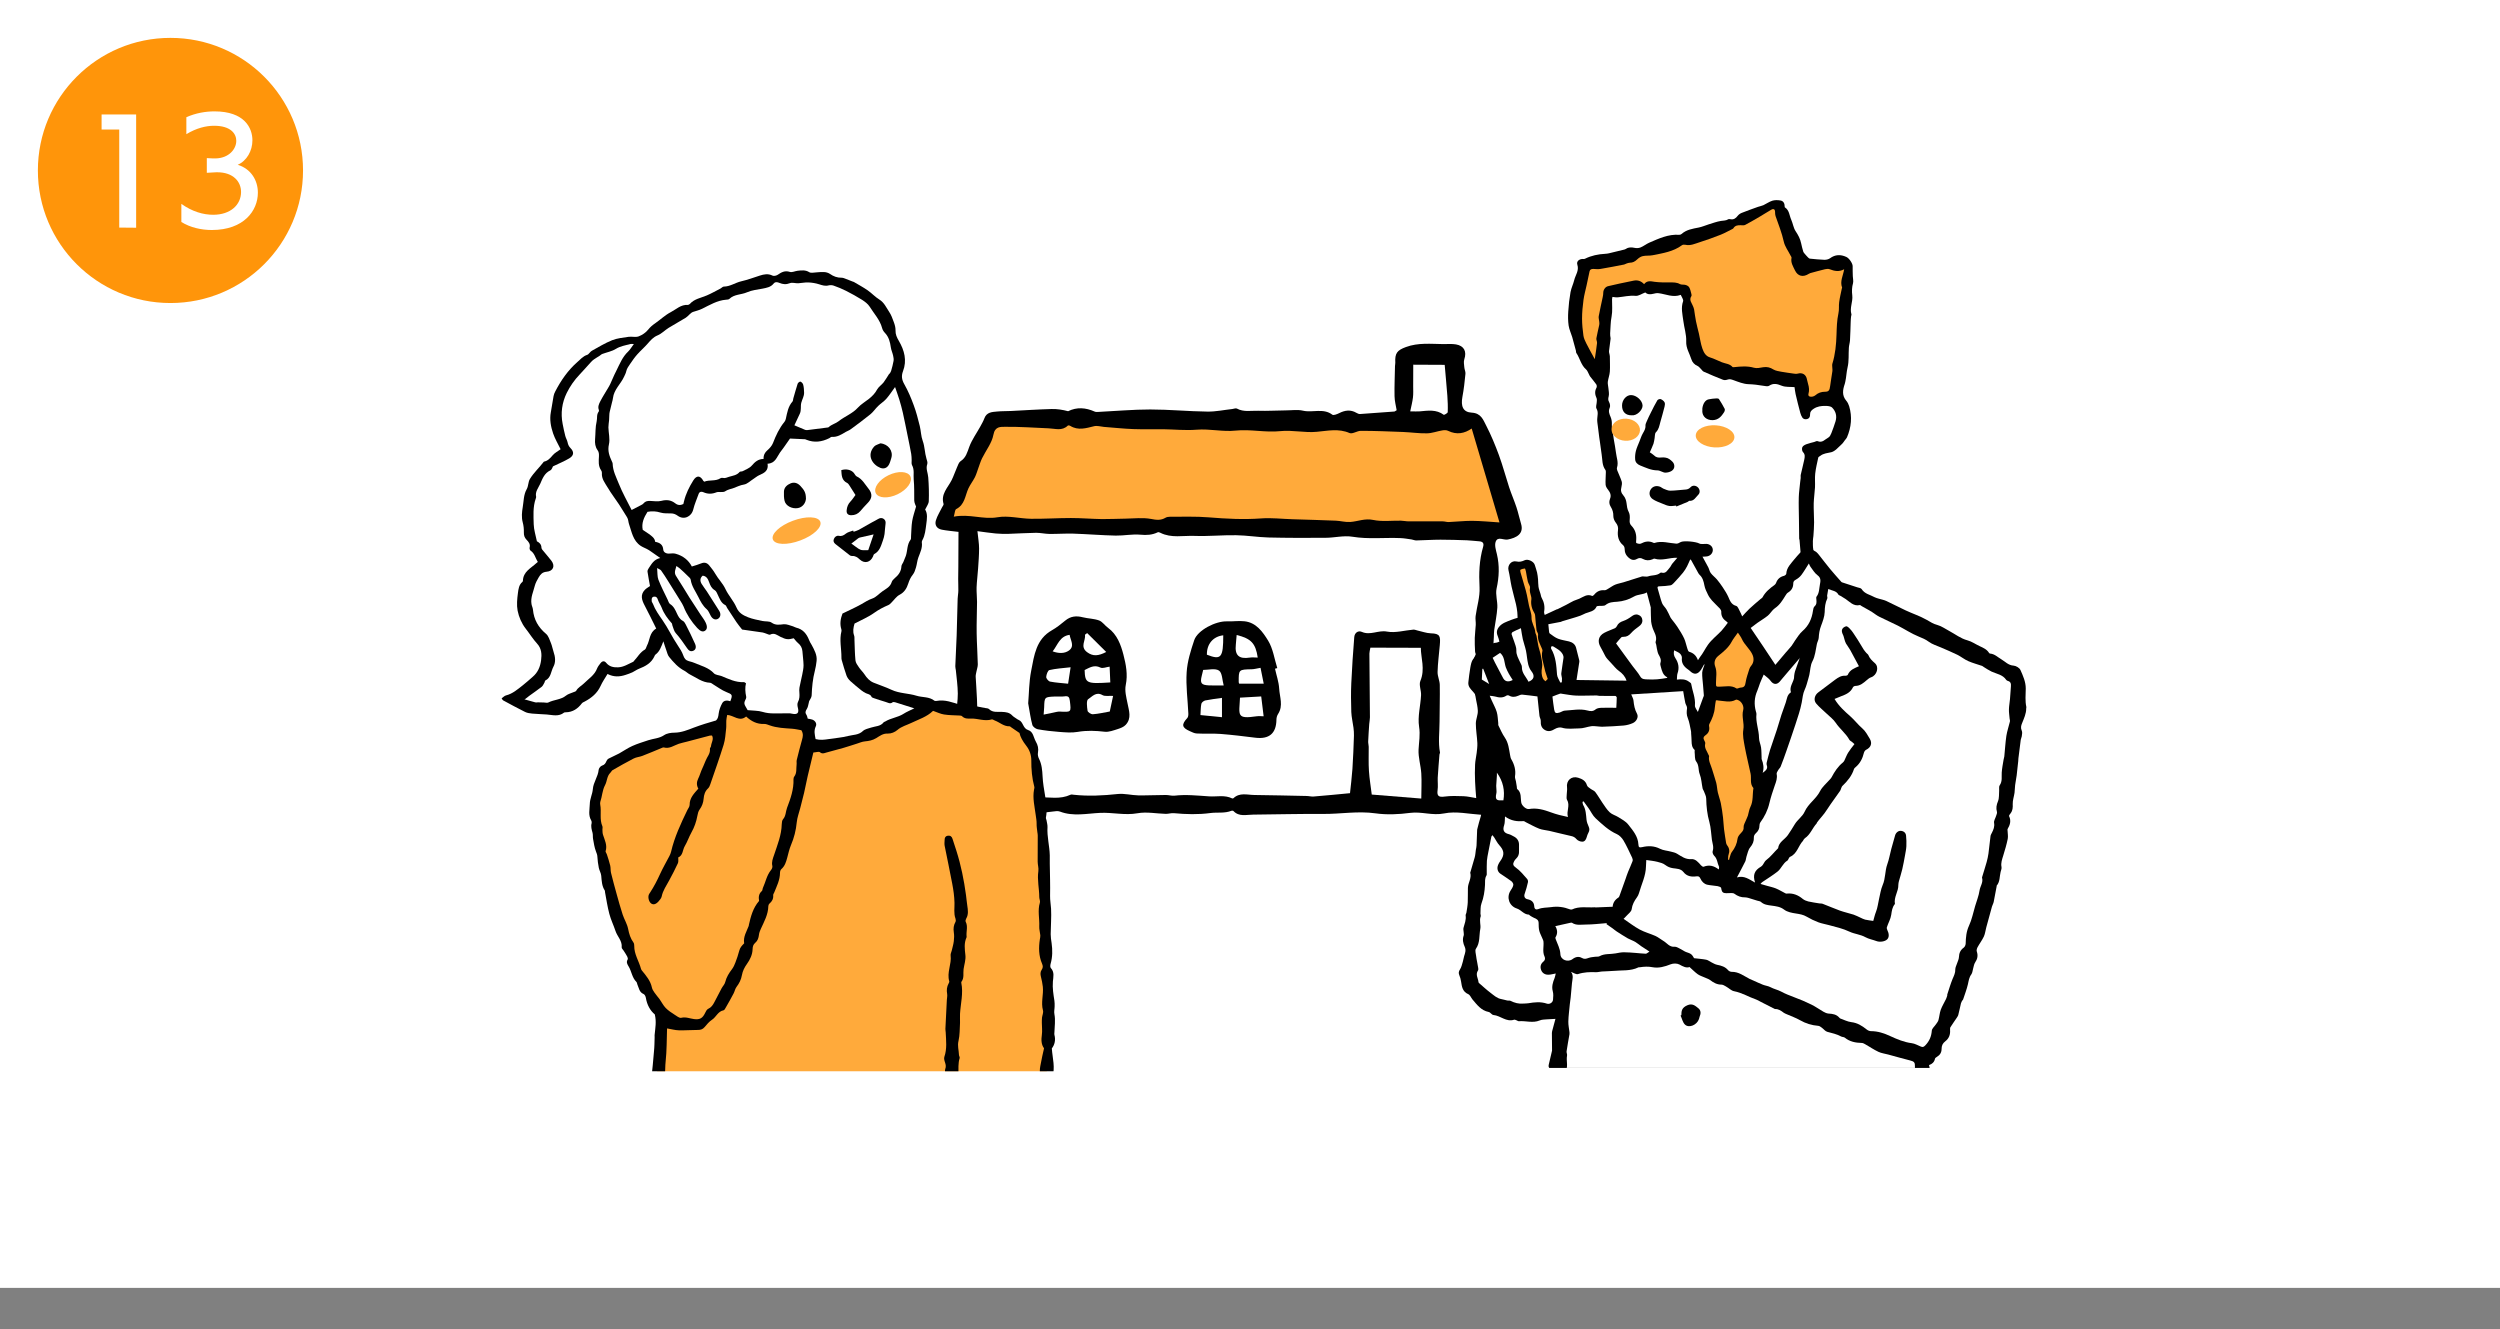 <?xml version="1.0" encoding="UTF-8"?><svg id="_レイヤー_2" xmlns="http://www.w3.org/2000/svg" width="330" height="175.45" xmlns:xlink="http://www.w3.org/1999/xlink" viewBox="0 0 330 175.45"><rect x="0" y="0" width="330" height="175.45" fill="#808080" stroke="none"/><defs><style>.cls-1{fill:none;}.cls-2{clip-path:url(#clippath);}.cls-3{fill:#fff;}.cls-4{fill:#ffaa3b;}.cls-5{fill:#ff950a;}.cls-6{clip-path:url(#clippath-1);}</style><clipPath id="clippath"><rect class="cls-1" x="61.13" y="31.66" width="88.49" height="109.75"/></clipPath><clipPath id="clippath-1"><rect class="cls-1" x="183.58" y="19.73" width="89.83" height="121.25" transform="translate(456.99 160.7) rotate(-180)"/></clipPath></defs><g id="_レイヤー_1-2"><rect class="cls-3" width="330" height="170"/><circle class="cls-5" cx="22.5" cy="22.5" r="17.5"/><path class="cls-3" d="m15.74,30.04v-12.94h-2.33v-1.99h4.56v14.95l-2.23-.02Z"/><path class="cls-3" d="m23.94,26.91c1.45,1.04,2.92,1.44,4.2,1.44,2.3,0,3.68-1.33,3.68-3.01,0-1.35-1.02-2.6-3.14-2.6h-.14c-.2,0-.93.04-1.24.07v-1.94c.47.04,1,.04,1.18.04,1.72-.04,2.71-1.22,2.71-2.32,0-.95-.74-1.99-2.93-1.99-1.04,0-2.31.29-3.66,1.11v-2.24c1.26-.56,2.57-.77,3.71-.77,4,0,5.01,2.22,5.01,3.82,0,1.38-.74,2.71-1.94,3.23,1.76.54,2.66,2.06,2.66,3.68,0,2.4-1.87,4.93-6.08,4.93-1.38,0-2.84-.32-4.02-1.06v-2.39Z"/><path d="m126.53,70.21c-.86-.11-1.54-.16-2.2-.29-.68-.13-.98-.62-.79-1.24.18-.6.54-1.14.81-1.71.07-.15.24-.33.2-.45-.39-1.31.57-2.15,1.07-3.15.27-.54.45-1.12.7-1.67.13-.29.24-.66.47-.82.72-.46.88-1.16,1.15-1.89.35-.95.97-1.8,1.46-2.69.19-.35.4-.71.54-1.09.3-.81,1.01-.83,1.68-.89.6-.06,1.21-.04,1.82-.07,1.79-.09,3.58-.21,5.37-.26.73-.02,1.46.1,2.18.29,1.15-.57,2.32-.48,3.51.05.15.07.34.05.52.04,2.27-.11,4.54-.32,6.81-.32,2.51,0,5.02.25,7.54.28,1.09.02,2.19-.22,3.29-.34.2-.02.46-.14.61-.06.9.49,1.87.26,2.8.29,1.22.04,2.44-.04,3.66-.05.76,0,1.55-.13,2.27.04,1.27.3,2.67-.38,3.87.53.16.12.62-.07.89-.2.76-.39,1.51-.5,2.28-.05.15.09.33.17.49.16,1.52-.1,3.03-.22,4.54-.33.03,0,.05-.03.29-.17-.09-.56-.27-1.2-.28-1.85-.03-1.33.04-2.66.06-3.99,0-.14.05-.29.04-.43-.07-1.26.24-1.64,1.4-2.07,1.62-.6,3.29-.41,4.95-.39.56,0,1.12-.05,1.66.04,1.08.19,1.44.94,1.1,1.96-.11.32-.03.7,0,1.06.02.29.18.58.15.86-.1,1.02-.21,2.04-.4,3.04-.23,1.24.07,2.03,1.24,2.09,1.23.07,1.5.95,1.89,1.69.65,1.26,1.2,2.59,1.69,3.92.51,1.39.89,2.84,1.35,4.25.29.88.67,1.74.96,2.62.24.72.39,1.46.61,2.19.4,1.32-.6,1.86-1.77,2.08-.54.1-1.31-.46-1.58.29-.17.46.03,1.09.16,1.63.36,1.52.3,3.01-.04,4.55-.17.79.14,1.67.1,2.5-.06.99-.27,1.97-.41,2.95-.04.31-.04.62-.05.93-.04.69-.07,1.38-.12,2.07,0,.11-.1.26-.06.34.73,1.46-.09,2.94.09,4.42.11.91-.23,1.87-.24,2.81,0,.57.17,1.16.35,1.71.33,1.01.26,1.97-.21,2.92-.12.25-.25.65-.13.83.48.8.29,1.55.08,2.38-.15.59.04,1.26.05,1.9,0,1.01.01,2.03-.02,3.04-.02.72-.62,1.11-1.45,1.06-1.63-.1-3.34-.5-4.89-.18-1.57.32-2.99-.27-4.5-.07-1.51.2-3.08.27-4.58.06-2.33-.33-4.61.1-6.91.08-3.08-.02-6.16.06-9.23.09-.89,0-1.85.32-2.6-.47-.05-.05-.18-.07-.26-.04-.91.37-1.88.18-2.78.3-1.64.22-3.22.17-4.83.02-.34-.03-.7.09-1.05.09-1.25-.03-2.54-.3-3.75-.08-1.67.3-3.28-.13-4.94-.05-1.72.08-3.55.5-5.29-.17-.27-.11-.63-.05-.93-.01-1.98.25-3.96.5-5.96.19-.54-.09-1.12.03-1.68.01-.49-.01-.98-.1-1.47-.13-.22-.02-.45,0-.67.01-.2.02-.42.13-.61.09-.75-.18-1.5-.38-2.22-.65-.16-.06-.33-.6-.25-.68.61-.66.26-1.36.18-2.05-.02-.17-.11-.36-.08-.52.52-2.99-.07-5.99,0-8.98.02-.96.21-1.91.2-2.86-.01-1.03-.16-2.06-.26-3.09-.02-.18-.08-.35-.07-.52.05-1.36.13-2.72.18-4.08.05-1.61.08-3.23.13-4.84.01-.35.09-.7.09-1.05.01-.51-.02-1.02-.02-1.53,0-.55.02-1.11.02-1.66,0-1.51.01-3.02.02-4.51Z"/><path class="cls-3" d="m128.99,70.11c.93.12,1.68.24,2.44.31.55.05,1.1.06,1.65.05,1.23-.04,2.46-.12,3.69-.14.58,0,1.17.14,1.75.15,1.05.01,2.1-.07,3.15-.04,1.87.06,3.73.22,5.6.26,1.09.02,2.19-.22,3.26-.12.83.08,1.56.04,2.3-.32.08-.04.24.02.34.07,1.45.73,3.01.35,4.52.41,1.82.07,3.65-.12,5.47-.09,1.43.02,2.85.26,4.28.3,2.5.06,5.01.06,7.51.04,1.19,0,2.42-.33,3.57-.14,2.12.35,4.23.09,6.34.18.49.02.98.11,1.47.18.2.03.4.13.61.13,1.07-.02,2.13-.1,3.2-.1,1.17,0,2.33.04,3.5.08.53.02,1.05.1,1.58.13.49.03.7.23.55.74-.51,1.75-.57,3.52-.47,5.34.07,1.25-.35,2.53-.52,3.8-.05.37.04.77.02,1.15-.03.57-.11,1.14-.13,1.71-.02.61.01,1.21.04,1.82,0,.14.12.31.07.41-.79,1.51-.05,3.06-.1,4.58-.03.92.34,1.85.39,2.78.04.57-.26,1.15-.26,1.72,0,.86.16,1.72.2,2.59.02.43-.04.87-.09,1.3-.06.52-.19,1.02-.21,1.54-.04.74-.03,1.49,0,2.23.02.69.09,1.39.15,2.19-.59-.09-1.13-.23-1.67-.25-.84-.03-1.69-.06-2.51.05-.77.11-1.02-.08-.92-.84.08-.54,0-1.1.02-1.66.06-1.02.15-2.03.23-3.05,0-.09.08-.18.07-.26-.26-1.35-.06-2.71-.06-4.07,0-1.62.06-3.25.03-4.87-.01-.57-.31-1.14-.29-1.71.03-1.17.19-2.33.29-3.5.1-1.18.08-1.56-1.18-1.59-.6-.02-1.19-.25-1.79-.38-.17-.04-.35-.12-.51-.11-1.17.1-2.38.47-3.49.26-1.15-.22-2.19.54-3.32.04-.49-.22-.96.13-1,.7-.16,2.02-.3,4.04-.39,6.06-.06,1.27-.04,2.55,0,3.82.03.7.2,1.38.29,2.08.04.34.07.69.06,1.03-.05,1.47-.1,2.93-.2,4.4-.08,1.13-.22,2.25-.32,3.2-1.55.15-3.17.31-4.79.44-.32.03-.64-.07-.96-.07-2.29-.05-4.58-.1-6.87-.13-.95-.01-1.95-.36-2.77.43-.03.03-.13.04-.17.02-.99-.49-2.03-.2-3.04-.27-1.53-.1-3.04-.27-4.57-.09-.37.04-.75-.09-1.13-.09-1.22,0-2.45.07-3.67.05-.9-.02-1.8-.27-2.68-.18-1.94.21-3.87.31-5.81.1-.15-.02-.32-.06-.44,0-1.35.63-2.77.32-4.16.32-.46,0-.92-.18-1.38-.19-1.65-.05-3.3-.08-4.95-.09-.28,0-.57.17-.86.18-.33.01-.74.04-.97-.13-.18-.14-.19-.56-.21-.86-.04-.56-.04-1.13-.06-1.7,0-.23-.06-.46-.05-.69.12-1.82.28-3.64.35-5.47.05-1.34,0-2.68-.05-4.01-.03-.98-.13-1.96-.17-2.95-.01-.22.06-.45.1-.67.06-.32.18-.63.18-.95-.03-1.37-.13-2.73-.15-4.1-.02-1.38.04-2.76.05-4.14,0-.64-.08-1.28-.06-1.92.03-.84.15-1.68.2-2.51.06-.88.13-1.76.13-2.63,0-.66-.12-1.33-.22-2.3Z"/><path class="cls-4" d="m194.26,56.55c1.24,4.18,2.47,8.34,3.67,12.41-1.24-.08-2.44-.2-3.65-.21-1.02,0-2.03.12-3.05.16-.26.01-.53-.09-.79-.09-1.49,0-2.99,0-4.48,0-.35,0-.69-.08-1.04-.09-1.23-.02-2.49.15-3.67-.1-1.1-.23-2.01.2-3.01.27-.63.05-1.26-.14-1.9-.17-1.91-.08-3.81-.13-5.72-.19-1.38-.04-2.77-.21-4.14-.11-2.32.17-4.62.05-6.93-.14-1.69-.14-3.4-.07-5.1-.08-.2,0-.43.03-.6.13-.62.37-1.2.3-1.91.16-1.08-.2-2.23-.06-3.35-.04-1.04.01-2.07.07-3.11.06-1.37-.02-2.75-.14-4.12-.14-1.75,0-3.5.12-5.25.1-1.49-.02-3.02-.45-4.44-.2-1.91.33-3.69-.48-5.77-.08.14-.48.14-.91.32-1,1.14-.58,1.17-1.77,1.61-2.73.24-.51.6-.97.86-1.48.19-.38.3-.8.45-1.2.16-.43.29-.88.49-1.29.51-1.04,1.3-2.02,1.5-3.11.21-1.14.97-1.04,1.58-1.05,1.9-.02,3.81.12,5.71.2.86.03,1.77.39,2.53-.36.05-.05.24-.02.33.04,1.04.64,2.08.3,3.14.04.4-.1.86.05,1.29.09,1.3.1,2.59.24,3.89.29,1.32.05,2.63,0,3.95.02,1.47.02,2.95.18,4.41.06,1.73-.14,3.45.3,5.13.12,1.99-.21,3.92.28,5.91.07,1.57-.17,3.21.24,4.79.09,1.48-.13,2.89-.47,4.35.16.39.17,1-.3,1.51-.29,1.84,0,3.69.08,5.53.15,1.06.04,2.11.2,3.17.18.69-.01,1.36-.28,2.05-.39.24-.04.54-.05.75.06,1.14.56,2.17.35,3.12-.31Z"/><path class="cls-3" d="m181.07,104.87c-.12-1-.3-2.05-.37-3.11-.07-1.05-.02-2.12-.03-3.18,0-.23-.08-.47-.07-.7.03-.78.09-1.55.14-2.32.02-.29.09-.58.09-.87-.02-2.8-.05-5.61-.07-8.41,0-.2.06-.4.13-.79,2.2,0,4.4.02,6.66.02,0,1.33.59,2.81-.06,4.37-.22.52.12,1.25.09,1.88-.07,1.4-.47,2.83-.26,4.17.17,1.07-.02,2.01-.07,3.02-.05,1.03.29,2.08.36,3.13.07,1.1,0,2.2,0,3.33-2.25-.18-4.47-.36-6.56-.53Z"/><path class="cls-3" d="m186.55,48.14c1.37,0,2.82.01,4.15.02.12,1.43.25,2.75.35,4.08.05.72.08,1.44.05,2.16,0,.13-.47.4-.53.35-.98-.73-2.07-.55-3.17-.45-.32.03-.64,0-1.25,0,.14-.68.29-1.25.36-1.83.06-.49.03-.99.03-1.48,0-.92,0-1.84.01-2.85Z"/><path d="m135.72,92.84c.11-1.25.1-2.81.4-4.32.39-2.01.64-4.15,2.74-5.33.62-.35,1.19-.81,1.75-1.27.71-.59,1.46-.66,2.32-.44.71.18,1.47.17,2.15.42.45.17.77.68,1.19.98,1.19.88,1.68,2.22,2.02,3.53.33,1.28.6,2.61.31,4.01-.16.76.07,1.62.23,2.41.19.99.57,1.98-.24,2.85-.26.28-.68.44-1.06.56-.55.17-1.15.41-1.7.35-1.2-.14-2.37-.19-3.58.02-.79.14-1.64.06-2.45,0-.94-.07-1.89-.18-2.82-.35-.27-.05-.64-.33-.71-.57-.23-.83-.34-1.69-.55-2.85Z"/><path d="m168.3,88.27c.19.87.5,1.74.55,2.62.06,1.11.57,2.25-.14,3.35-.14.21-.22.5-.22.75-.02,1.81-.95,2.61-2.77,2.39-1.53-.19-3.06-.38-4.6-.5-1.04-.08-2.1,0-3.15-.06-.31-.01-.62-.18-.92-.31-1.06-.47-1.12-.87-.32-1.74.12-.13.14-.41.13-.61-.08-1.81-.34-3.63-.22-5.43.09-1.43.54-2.86,1-4.23.44-1.31,2.83-2.54,4.34-2.48.76.03,1.54-.1,2.3-.01,1.56.17,2.41,1.42,3.11,2.55.65,1.06.83,2.41,1.21,3.63-.1.03-.2.05-.3.08Z"/><path class="cls-3" d="m146.93,91.86c-.15.71-.3,1.41-.44,2.06-.75.13-1.49.31-2.23.36-.23.02-.67-.26-.7-.45-.08-.52-.18-1.37.08-1.54.51-.32,1.03-1.03,1.88-.54.33.19.84.08,1.4.11Z"/><path class="cls-3" d="m137.76,94.34c.04-.5.06-.73.07-.97.04-1.36.04-1.37,1.44-1.43.41-.02.83.04,1.23-.02.51-.08.66.08.72.59.18,1.51.21,1.5-1.3,1.42-.31-.02-.63.09-.95.15-.37.07-.74.15-1.22.25Z"/><path class="cls-3" d="m146.47,88c.03.75.06,1.41.09,2.08-3.15.21-3.33.12-3.39-1.64.65-.3,1.25-.74,2.09-.32.3.15.77-.07,1.2-.12Z"/><path class="cls-3" d="m141.32,88.08c-.14.9-.22,1.48-.33,2.17-.83-.09-1.62-.13-2.38-.28-.21-.04-.52-.41-.51-.61.02-.32.21-.86.42-.91.85-.2,1.74-.25,2.8-.37Z"/><path class="cls-3" d="m143.51,83.57c.81.81,1.63,1.62,2.51,2.49-1.02.53-1.74.61-2.52.03-.98-.73-.16-1.55-.28-2.31l.28-.21Z"/><path class="cls-3" d="m138.95,85.98c.67-.84.93-2.01,2.24-2.18.11.72.71,1.49-.09,2.07-.6.43-1.39.39-2.15.11Z"/><path class="cls-3" d="m163.68,92.09c.96-.06,1.87-.11,2.8-.16.1.81.21,1.67.32,2.62-.25,0-.6-.05-.93,0-2.68.39-2.31-.11-2.19-2.46Z"/><path class="cls-3" d="m163.24,83.82c1.91.47,2.5,1.1,2.78,2.98-.34,0-.69-.05-1.03,0-1.45.23-2.02-.29-1.86-1.73.04-.4.07-.8.11-1.26Z"/><path class="cls-3" d="m161.3,92.12c0,.86,0,1.66,0,2.55-.98-.1-1.87-.18-2.84-.28.04-.52.02-1.02.12-1.49.04-.18.31-.39.51-.44.68-.14,1.38-.22,2.21-.34Z"/><path class="cls-3" d="m166.39,88.15c.15.73.29,1.42.42,2.09h-3.24s-.06-.12-.06-.19c-.01-1.68-.01-1.67,1.72-1.71.31,0,.63-.1,1.17-.19Z"/><path class="cls-3" d="m161.53,90.48c-.76,0-1.36.02-1.97-.01-1-.05-1.17-.29-.93-1.26.05-.2.1-.4.19-.78.69,0,1.59-.25,2.09.09.44.3.42,1.26.62,1.97Z"/><path class="cls-3" d="m161.47,83.86c0,2.97-.28,3.3-2.16,2.56-.03-1.4.82-2.41,2.16-2.56Z"/><g class="cls-2"><path class="cls-4" d="m104.91,97.93l5.28.38,8.39-2.73,3.77-2.45,10.74,1.98,3.02,3.2,1.04,7.16,1.41,29.78-1.13,18.19-8.29.14-3.77-11.45.66,9.33.4,7.41h-42.44s3.86-21.36,3.2-24.66l17.72-36.28Z"/><path d="m70.97,74.15c-.31-.53-.41-1.12-.93-1.46-.1-.06-.16-.29-.13-.41.12-.47-.14-.76-.42-1.05-.26-.27-.35-.57-.34-.95.01-.44-.03-.9-.15-1.33-.18-.68-.11-1.35,0-2,.14-.8.1-1.63.53-2.39.23-.4.18-.95.42-1.34.51-.84,1.25-1.5,1.84-2.28.52-.1.83-.45,1.16-.84.28-.33.7-.54,1.05-.8-.33-.68-.74-1.36-.99-2.09-.3-.89-.48-1.83-.3-2.79.13-.71.23-1.43.36-2.13.04-.22.12-.43.23-.63.75-1.45,1.67-2.78,2.9-3.86.4-.35.75-.78,1.31-.96.23-.08.37-.4.6-.53.88-.49,1.75-1.02,2.69-1.4.68-.27,1.45-.34,2.18-.45.44-.06.93.09,1.33-.06.47-.18.94-.5,1.25-.89.28-.35.58-.6.93-.84.69-.48,1.32-1.09,2.06-1.47.71-.37,1.34-1.02,2.25-.95.08,0,.19-.07.26-.13.59-.67,1.46-.79,2.23-1.12.61-.26,1.2-.6,1.79-.9.16-.08.3-.26.45-.27.84,0,1.53-.52,2.32-.7.83-.19,1.63-.49,2.44-.75.56-.18,1.1-.29,1.68,0,.17.09.51.01.69-.11.49-.34.95-.59,1.6-.38.29.1.68-.11,1.03-.15.52-.06,1.05-.12,1.53.19.11.07.28.08.42.07.49-.03.99-.11,1.48-.09.28,0,.61.09.84.25.47.33.96.51,1.54.5.19,0,.38.09.57.16.33.12.65.25.97.38.02,0,.05,0,.07.02.61.36,1.24.7,1.82,1.1.53.37.98.87,1.53,1.21.65.4.92,1.05,1.3,1.62.28.41.45.89.62,1.36.13.35.24.73.23,1.09-.02.54.18.96.44,1.4.73,1.25,1.09,2.58.55,3.99-.24.63-.17,1.13.17,1.73.5.88.9,1.83,1.25,2.79.33.88.56,1.8.79,2.72.16.65.16,1.35.39,1.97.28.76.26,1.57.49,2.33.07.24.18.52.11.73-.22.62.09,1.17.13,1.76.08,1.04.11,2.09.07,3.14-.01.34-.28.67-.48,1.1.35.54.24,1.24.15,1.93-.1.71-.15,1.45-.51,2.1-.05.08-.09.2-.08.29.11.74-.22,1.36-.46,2.02-.15.41-.18.87-.31,1.3-.1.33-.2.68-.41.94-.29.36-.47.75-.61,1.19-.2.63-.52,1.16-1.16,1.49-.4.21-.68.64-1.01.97-.14.14-.28.31-.46.38-.66.28-1.27.6-1.86,1.02-.8.58-1.74.96-2.6,1.42-.16.54-.25,1.04-.06,1.57.07.18.04.4.05.6.04.9.04,1.8.13,2.69.03.32.27.64.46.92.22.33.52.6.73.92.31.48.67.88,1.2,1.1.78.32,1.6.58,2.36.94,1.06.5,2.24.45,3.32.79.78.24,1.66.1,2.35.65.06.05.2.04.29.03,1.11-.21,2.12.21,3.14.52.14.04.31.1.42.05.4-.18.77-.07,1.17.03.55.14,1.13.22,1.69.34.17.03.39.03.5.14.5.49,1.13.34,1.7.37.53.02.99.07,1.37.48.15.16.36.27.54.4.1.07.21.15.32.19.61.25.52,1.11,1.24,1.33.67.2.7.97,1,1.5.28.48.39.94.29,1.49-.05.25.02.57.14.8.37.74.43,1.53.47,2.33.04.85.19,1.69.33,2.54.16.95.3,1.91.11,2.89-.02.11.06.24.08.36.05.3.14.6.13.89-.08,1.26.27,2.48.3,3.72,0,.37,0,.74,0,1.12.02,1.42.07,2.84.04,4.25-.01.58.1,1.13.13,1.69.06,1.11-.04,2.24-.05,3.36,0,.39.06.78.12,1.17.13.92.13,1.83-.13,2.74-.05.17-.07.46.03.56.51.55.32,1.19.27,1.79-.07.86.07,1.69.2,2.52.04.24.03.49.03.74,0,.34-.1.7-.03,1.03.16.82.02,1.63,0,2.44,0,.1-.03.2,0,.29.19.7.03,1.33-.34,1.8.09,1.33.48,2.54.06,3.78-.05.14-.08.29-.08.44-.01.75,0,1.49-.02,2.24,0,.17-.07.34-.11.51-.03.14-.13.31-.09.42.19.54.03,1.03-.08,1.55-.11.53-.08,1.07-.3,1.6-.1.23.1.57.12.86.02.26.02.53-.03.79-.07.39-.23.76-.26,1.15-.04.49,0,.99,0,1.49,0,.49-.23.74-.83.91.19.25.37.49.54.73.31.42.69.8.73,1.37,0,.12.08.23.14.34.72,1.19,1.21,2.46,1.43,3.83.57.71.54,1.59.6,2.42.09,1.15.34,2.34-.45,3.39-.11.15-.15.37-.18.56-.24,1.27-.39,2.56-.84,3.79-.33.91-.63,1.82-.95,2.74-.12.36-.33.63-.75.62-.42,0-.59-.31-.76-.64-.12-.24-.27-.45-.42-.71-.37.39-.67.76-1.01,1.08-.27.25-.56.51-.89.63-.27.1-.62-.02-.99-.04-.33.36-.7.82-1.33.48-.58.96-1.57.9-2.24.51-.37-.22-.56-.54-.55-.91.01-.44.07-.92.27-1.3.37-.7.45-1.55,1.11-2.11.07-.06.02-.23.05-.35.18-.65.36-1.29.55-1.93.16-.55.35-1.1.5-1.65.03-.11-.01-.24-.03-.37-.12-.76-.23-1.52-.35-2.31-.34.2-.61.47-.86.88-.56.9-1.18,1.8-2.3,2.13-.07.02-.13.08-.18.13-.3.31-.64.39-1.01.14-.38-.26-.72-.54-.64-1.09.11-.73.31-1.41.9-1.92.01-.57-.11-1.16.3-1.65.04-.05.05-.14.04-.21-.08-1.14-.16-2.27-.26-3.4-.03-.35-.2-.7-.16-1.03.11-.81.29-1.62.47-2.42.03-.16.19-.29.29-.43.09-.12.27-.23.27-.34.03-.64.51-1,.88-1.46-.79-.6-1.28-1.35-1.28-2.35-.43-.52-.41-1.32-1.12-1.86,0,.42-.02.7,0,.99.08.84.32,1.7.22,2.52-.08.7.06,1.32.11,1.98.02.19-.03.4-.06.59-.02.12-.12.26-.09.35.28.82-.21,1.56-.23,2.35,0,.23-.17.46-.26.72-.57-.09-.88-.43-1.06-.89-.22-.55-.28-1.13-.1-1.7.08-.26.09-.48-.06-.71-.08-.12-.16-.29-.14-.42.14-.92-.12-1.82-.13-2.73-.01-1-.11-1.99-.16-2.99,0-.17-.06-.39.02-.52.4-.65.14-1.3.05-1.95-.08-.61-.18-1.23-.2-1.84,0-.39.13-.77.22-1.24-.29-.36-.32-.81-.14-1.34.09-.27.02-.59.02-.89,0-.2-.04-.42.02-.59.12-.31.07-.57-.03-.87-.08-.23-.16-.52-.09-.73.37-1.07.23-2.16.18-3.24,0-.15-.05-.3-.04-.45.06-1.27.13-2.54.19-3.81.01-.27.09-.56.04-.82-.09-.49-.04-.95.2-1.38.05-.09.1-.2.08-.28-.35-1.16.33-2.26.18-3.41-.03-.21.1-.43.15-.65.09-.41.22-.81.27-1.23.05-.39.06-.79,0-1.18-.08-.5-.02-.94.22-1.37.06-.11.05-.31,0-.44-.25-.68-.11-1.38-.13-2.08-.02-.85-.14-1.7-.3-2.53-.31-1.67-.67-3.33-1-5-.05-.26-.01-.54,0-.81,0-.28.13-.48.43-.52.33-.04.52.12.61.42.16.52.34,1.04.51,1.57.61,1.91,1,3.87,1.27,5.86.06.46.1.93.17,1.39.08.55.18,1.15-.14,1.69-.07.12-.13.33-.07.43.31.6.07,1.23.11,1.84,0,.07.03.16,0,.22-.35.77-.24,1.54-.15,2.35.07.6-.15,1.23-.24,1.84-.08.56.11,1.16-.28,1.67-.03.03-.03.1-.02.15.28,1.38-.09,2.72-.17,4.08-.02.4.01.79,0,1.19-.05.8-.02,1.62-.2,2.39-.16.65.04,1.22.06,1.83,0,.15.13.31.09.44-.22.7-.14,1.41-.16,2.12,0,.25-.06.51,0,.74.1.4.08.78.07,1.18,0,.44.23.9.39,1.34.09.25.28.48.37.73.23.67.43,1.35.65,2.03.05.16.16.31.24.47.09.18.26.38.23.54-.09.65.35,1.13.48,1.71.08.4.42.79.74,1.09.32.32.39.61.24,1.01-.02.06.01.14.02.18.84,0,1.63-.21,2.48.05.46.15,1.02-.05,1.54-.08.75-.03,1.49-.09,2.24-.04.41.03.54-.13.65-.45,0-.02.01-.05.01-.07,0-1.15.04-2.3.37-3.41-.35-.61-.03-1.27-.17-1.91-.08-.34.06-.73.1-1.1.02-.14.03-.29.04-.43,0-.32.06-.64,0-.95-.18-.92.37-1.81.1-2.75-.11-.39,0-.85.08-1.27.11-.65.27-1.3.43-2.03-.36-.47-.39-1.09-.29-1.76.08-.53,0-1.07,0-1.61,0-.22,0-.45.02-.67.04-.32.21-.67.13-.96-.29-1.05.09-2.08-.02-3.12-.05-.44-.14-.89-.25-1.32-.09-.34-.09-.65.11-.94.18-.26.16-.5.04-.78-.45-1.04-.46-2.13-.29-3.24.03-.17.07-.34.06-.51-.04-.4-.16-.79-.14-1.18.05-1.04-.24-2.09.08-3.13.07-.21-.08-.48-.08-.73,0-1.14-.29-2.27-.12-3.43.06-.41-.09-.84-.09-1.26,0-1.15.01-2.3.01-3.44,0-.15-.03-.29-.05-.44-.04-.37-.11-.75-.1-1.12.01-.4-.07-.77-.12-1.16-.14-1.11-.43-2.21-.22-3.34.02-.12.07-.25.04-.36-.31-1.16-.41-2.33-.4-3.53,0-.66-.22-1.33-.65-1.88q-.76-.97-.91-1.71c-.38-.26-.72-.49-1.07-.73-.08-.06-.17-.15-.25-.15-.76.02-1.28-.52-1.93-.76-.14-.05-.3-.18-.41-.15-.93.29-1.83-.14-2.74-.11-.43.02-.85.03-1.19-.32-.06-.06-.18-.07-.28-.08-.7-.04-1.4-.03-2.09-.14-.46-.07-.9-.29-1.42-.47.04,0-.02-.01-.05.01-.81.78-1.86,1.1-2.84,1.57-.61.3-1.3.46-1.85.94-.32.28-.83.49-1.24.47-.65-.04-1.09.32-1.55.6-.48.29-.96.38-1.49.43-.36.03-.71.19-1.06.3-.58.18-1.16.38-1.75.55-.76.22-1.54.42-2.3.63-.28.08-.52.21-.83-.05-.15-.12-.52.02-.87.04-.25,1.05-.51,2.09-.75,3.13-.17.73-.3,1.46-.47,2.19-.16.68-.34,1.35-.51,2.02-.16.62-.4,1.24-.46,1.87-.1,1.06-.35,2.05-.77,3.03-.22.53-.34,1.1-.49,1.65-.15.56-.31,1.1-.78,1.51-.11.1-.17.31-.17.47,0,.95-.43,1.77-.77,2.62-.05.11-.14.23-.13.34.04.47-.14.82-.5,1.12-.08.07-.14.21-.14.32-.02,1.12-.56,2.06-1,3.03-.11.24-.21.5-.24.76-.05.42-.16.78-.49,1.06-.26.22-.34.48-.35.85-.02.71-.33,1.36-.74,1.93-.33.46-.57.94-.67,1.49-.1.58-.35,1.08-.71,1.55-.19.25-.24.59-.39.87-.32.61-.66,1.22-1.01,1.82-.09.15-.19.38-.32.4-.74.14-.96.88-1.51,1.24-.39.25-.69.63-1,.99-.24.28-.51.36-.86.36-.84,0-1.67.07-2.51.05-.51-.01-1.01-.16-1.57-.25-.05,1.42-.03,2.92-.19,4.39-.12,1.1.07,2.26-.48,3.3-.02.04-.07.11-.06.13.27.58-.09,1.13-.08,1.69.02.54-.12,1.03-.29,1.53-.1.29-.1.62-.13.94-.02.2,0,.4-.04.6-.11.58-.44,1.12-.29,1.74.01.04,0,.1-.03.14-.46.74-.4,1.62-.67,2.4-.14.41-.23.77-.15,1.2.04.22-.1.48-.16.73-.23.99-.41,1.99-.7,2.96-.14.47-.45.9-.76,1.29-.12.15-.46.21-.66.16-.16-.04-.37-.31-.38-.48-.02-.54-.23-1.09.14-1.61.09-.12.06-.34.07-.51.02-.17-.02-.38.06-.52.33-.62.31-1.31.47-1.96.03-.12.02-.27.08-.36.5-.69.43-1.53.62-2.3.11-.44.04-.91.16-1.29.24-.75.14-1.56.45-2.25.24-.56.28-1.09.29-1.67,0-.24.1-.49.14-.73.06-.29.11-.58.16-.88.02-.12-.03-.28.03-.37.38-.51.17-1.11.28-1.65.23-1.18.26-2.38.39-3.56.07-.64.07-1.29.09-1.93,0-.1-.02-.2,0-.3.08-.86.26-1.71.02-2.68-.61-.5-1.03-1.27-1.18-2.19-.03-.18-.15-.44-.3-.5-.58-.24-.61-.8-.82-1.26-.05-.11-.05-.27-.13-.34-.58-.57-.63-1.4-1.03-2.05-.16-.26-.34-.56-.12-.91.05-.09,0-.28-.06-.39-.14-.27-.31-.51-.47-.77-.09-.15-.28-.31-.26-.44.09-.87-.58-1.43-.82-2.17-.25-.76-.61-1.48-.81-2.25-.25-.94-.39-1.9-.57-2.86-.01-.07,0-.16-.03-.22-.39-.59-.41-1.27-.47-1.95-.03-.36-.25-.7-.32-1.05-.1-.49-.16-.99-.19-1.48-.01-.25-.1-.45-.19-.69-.2-.52-.28-1.1-.38-1.65-.05-.26,0-.55-.07-.81-.11-.41-.24-.81-.12-1.25.03-.11.01-.27-.05-.37-.42-.7-.21-1.43-.19-2.17.01-.7.35-1.31.4-1.96.07-.92.69-1.65.77-2.56.02-.2.25-.49.44-.55.34-.1.47-.31.59-.6.05-.13.17-.27.29-.33.46-.24.94-.44,1.39-.68.58-.32,1.12-.71,1.73-.98.68-.31,1.4-.52,2.11-.76.69-.23,1.44-.23,2.09-.67.37-.25.91-.33,1.37-.33.92-.01,1.73-.35,2.56-.67.96-.36,1.93-.66,2.92-.94.25-.22.31-.53.35-.9.06-.48.24-.97.48-1.4.22-.38.67-.38,1.06-.24.33-.86.26-.9-.52-1.21-.61-.24-1.15-.66-1.72-1-.14-.09-.29-.22-.44-.23-1.03-.04-1.81-.68-2.68-1.11-.24-.12-.44-.33-.68-.46-.84-.43-1.45-1.12-2.03-1.83-.2-.24-.27-.58-.38-.89-.13-.35-.23-.7-.39-1.18-.29.73-.48,1.35-1.04,1.75-.07.05-.11.16-.15.25-.41.88-1.19,1.3-2.04,1.63-.3.12-.56.32-.85.46-.29.13-.59.24-.9.34-.78.26-1.56.31-2.39-.12-.33.56-.68,1.05-.92,1.59-.44.96-1.19,1.57-2.09,2.05-.13.07-.28.12-.37.23-.54.71-1.21,1.18-2.14,1.19-.07,0-.17,0-.22.04-.71.57-1.51.31-2.28.25-.64-.05-1.29-.06-1.93-.12-.32-.03-.66-.08-.94-.22-.98-.49-1.94-1.01-2.9-1.53-.06-.03-.09-.12-.19-.26.2-.14.37-.34.58-.39.88-.22,1.54-.81,2.22-1.34.45-.35.87-.74,1.3-1.11.68-.57,1-1.34,1.11-2.18.1-.79.08-1.55-.53-2.21-.55-.6-.99-1.32-1.5-1.97-.55-.71-.9-1.53-1.07-2.38-.14-.74-.06-1.55.04-2.31.07-.52.13-1.11.6-1.49.03-.03.06-.09.06-.13.03-1.22,1.06-1.67,1.79-2.35.05-.05.11-.1.21-.17Z"/><path class="cls-3" d="m83.37,67.31c-.56-1.12-1.2-2.24-1.68-3.44-.34-.86-.8-1.71-.82-2.68,0-.09-.06-.19-.1-.28-.33-.72-.59-1.39-.39-2.26.16-.7-.05-1.48-.07-2.23,0-.32.06-.64.09-.96.02-.22.02-.44.03-.67,0-.14.02-.29.05-.43.09-.41.2-.82.3-1.23.05-.19.11-.38.13-.58.13-1.13,1.03-1.86,1.47-2.83.11-.24.23-.45.29-.73.07-.34.31-.66.52-.97.29-.43.59-.86.93-1.24.44-.5.95-.93,1.38-1.43.38-.43.72-.84,1.3-1.08.54-.22.97-.69,1.47-1,.74-.46,1.51-.87,2.25-1.33.35-.22.61-.65.97-.77.39-.13.79-.22,1.18-.41,1.02-.5,2.01-1.11,3.18-1.2.15-.01.34-.02.43-.11.65-.63,1.57-.53,2.33-.87.63-.28,1.35-.35,2.04-.48.54-.11,1.09-.19,1.47-.67.21-.26.5-.2.76-.09.46.19.88.24,1.38.04.32-.13.74.03,1.11.01.44-.02.89-.13,1.33-.11.48.02.98.1,1.44.25.41.13.8.26,1.24.14.2-.05.46-.04.66.03.56.2,1.11.42,1.64.69.72.37,1.44.76,2.12,1.19.37.24.76.53.99.89.58.93,1.36,1.74,1.65,2.84.06.23.21.47.38.64.51.54.67,1.2.77,1.9.05.37.22.71.3,1.08.05.23.1.48.06.71-.07.44-.2.88-.32,1.31-.03.12-.11.22-.17.33-.02.04-.09.06-.11.1-.24.36-.45.75-.71,1.09-.26.33-.66.58-.86.94-.27.51-.64.88-1.07,1.23-.49.39-1.05.71-1.46,1.16-.72.8-1.73,1.15-2.55,1.8-.39.31-.94.42-1.32.79-.05.04-.14.04-.22.05-.86.11-1.72.22-2.59.33-.09.01-.2,0-.29-.03-.48-.2-.96-.4-1.42-.6.25-.54.48-1.03.71-1.52.23-.47.08-1,.2-1.46.11-.44.39-.86.37-1.35-.01-.35-.03-.71-.12-1.04-.04-.16-.21-.34-.36-.4-.08-.03-.33.15-.37.28-.21.64-.38,1.29-.57,1.93-.04.14-.03.32-.11.42-.58.65-.7,1.47-.88,2.28-.03.14-.09.29-.18.4-.69.84-1.13,1.8-1.52,2.81-.14.35-.43.68-.72.93-.35.3-.54.65-.52,1.16-.7,0-1.14.39-1.56.88-.29.34-.78.51-1.19.73-.13.07-.35.02-.42.11-.36.44-.88.48-1.37.63-.29.09-.53.23-.85.15-.09-.02-.22-.01-.29.04-.67.44-1.47.18-2.14.46-.07-.06-.12-.08-.14-.12-.39-.71-.88-.75-1.32-.04-.53.85-.98,1.75-1.22,2.74-.03.12-.06.24-.09.37-.38.19-.73.17-1.06-.09-.56-.44-1.14-.51-1.84-.33-.47.12-.99.03-1.49.01-.35-.01-.64.04-.87.33-.07.09-.19.16-.3.21-.39.21-.78.41-1.27.66Z"/><path class="cls-3" d="m85.48,67.56c.59-.11,1.14-.08,1.71.1.43.13.92.1,1.38.11.34,0,.61.11.89.31.81.59,1.81.14,2.05-.83.17-.7.47-1.37.71-2.05.11-.31.38-.34.62-.23.59.27,1.16.25,1.75.01.15-.06.35-.02.52-.03.2-.02.44.02.58-.08.36-.25.76-.31,1.15-.45.45-.16.86-.38,1.37-.46.43-.07.8-.46,1.2-.71.27-.17.52-.4.82-.53.66-.28,1.25-.6,1.09-1.51,1.01-.04,1.21-.86,1.63-1.46.17-.24.35-.46.52-.7.27-.38.54-.77.81-1.16.62.03,1.29.05,1.96.09.07,0,.14.04.21.07,1.04.42,2.04.28,3.02-.21.11-.06.22-.18.33-.17.72.05,1.28-.32,1.85-.66.21-.12.46-.2.65-.35.88-.65,1.76-1.29,2.6-1.98.38-.31.66-.75,1.02-1.09.33-.33.75-.58,1.06-.93.42-.48.77-1.02,1.17-1.57.17.51.38,1.06.55,1.62.17.57.34,1.15.47,1.74.23,1.04.44,2.09.65,3.13.16.78.32,1.55.46,2.33.05.27.05.55.06.82.01.22-.05.49.05.67.34.62.16,1.26.22,1.89.09.93.06,1.84.07,2.76,0,.33.19.66.24.82-.2.72-.41,1.3-.51,1.91-.11.66-.1,1.35-.15,2.02-.01.15.02.34-.06.44-.49.64-.39,1.44-.63,2.14-.1.28-.22.55-.33.82-.08.18-.24.36-.25.54-.03.69-.38,1.16-.88,1.58-.17.14-.35.33-.41.53-.19.62-.72.86-1.18,1.18-.47.32-.87.81-1.38.98-.54.18-.97.48-1.45.75-.8.45-1.65.82-2.48,1.23-.26.67-.37,1.35-.16,2.05.03.09.05.21.02.3-.29,1.14.01,2.29,0,3.43,0,.12,0,.25.04.37.2.68.39,1.37.63,2.04.1.27.29.52.5.72.48.44.99.85,1.5,1.26.17.14.37.25.57.35.26.12.59.13.73.47.04.09.2.14.31.18.52.17,1.04.35,1.56.5.3.08.59.32.92.04.07-.06.25-.02.36.01.81.25,1.62.51,2.5.79-.51.26-1,.45-1.45.74-.74.47-1.65.54-2.39,1-.06.04-.16.05-.2.1-.42.56-1.09.51-1.66.7-.38.13-.82.2-1.09.46-.56.54-1.29.48-1.94.65-.83.22-1.71.27-2.57.41-.57.09-1.14.16-1.73,0-.11-.57-.25-1.1.02-1.67.18-.36-.06-.75-.45-.9-.18-.07-.39-.08-.61-.13-.05-.16-.07-.35-.16-.48-.21-.3-.14-.52.05-.81.17-.27.19-.63.3-1.02.09-.2.32-.47.33-.75.04-1.1.14-2.18.42-3.25.11-.41.18-.87.23-1.3.09-.77-.29-1.45-.65-2.12-.12-.21-.26-.41-.34-.64-.32-.82-.81-1.43-1.71-1.64-.14-.03-.27-.13-.41-.17-.4-.11-.82-.31-1.22-.28-.57.06-1.07.17-1.61-.21-.3-.22-.82-.13-1.23-.22-.63-.14-1.28-.25-1.88-.49-.63-.25-1.21-.55-1.53-1.3-.37-.86-1.05-1.57-1.45-2.42-.35-.76-.95-1.32-1.35-2.03-.22-.39-.51-.74-.79-1.09-.28-.35-.63-.45-1.07-.27-.38.16-.78.27-1.23.41-.42-.82-1.15-1.41-2.12-1.68-.25-.07-.53-.06-.79-.03-.41.05-.83-.13-.86-.51-.05-.7-.49-.93-1.07-1.04-.06-.48-.31-.72-1.64-1.58-.18-.87.14-1.61.63-2.38Z"/><path class="cls-4" d="m93.97,97.06c.3.51-.08.96-.12,1.44,0,.12-.16.23-.14.34.08.63-.38,1.06-.57,1.58-.16.44-.38.86-.56,1.3-.14.34-.24.71-.41,1.04-.23.46-.24.91.01,1.34-.57.65-1.16,1.23-1.15,2.15,0,.23-.19.46-.3.68-.86,1.78-1.7,3.57-2.15,5.51-.04.19-.13.38-.22.56-.41.79-.86,1.56-1.23,2.37-.38.84-.8,1.65-1.3,2.42-.07.11-.15.21-.19.32-.14.37.03.96.33,1.16.29.19.62.1.97-.3.16-.19.35-.4.4-.63.16-.8.63-1.44,1-2.14.4-.74.79-1.49,1.14-2.25.1-.21.04-.49.05-.77.64-.27.56-.99.86-1.49.34-.57.55-1.22.88-1.81.39-.69.64-1.41.78-2.18.05-.29.13-.61.29-.83.32-.44.5-.91.54-1.45.04-.5.18-.98.58-1.35.14-.13.23-.33.29-.52.6-1.74,1.22-3.48,1.77-5.25.21-.68.25-1.41.33-2.13.04-.34,0-.69.02-1.03.01-.25.07-.49.12-.77.86.04,1.61.96,2.5.21.68.63,1.43,1.02,2.36.98.24-.01.49.09.73.18.96.35,1.96.38,2.96.45.44.03.88.14,1.24.2.29.48.2.86.09,1.25-.25.89-.48,1.78-.7,2.68-.05.19.01.4-.02.6-.07.53.06,1.11-.31,1.59-.07.09-.1.24-.1.36.05,1.33-.39,2.55-.85,3.76-.19.5-.14,1.07-.53,1.51-.13.15-.16.43-.17.65-.03,1.43-.57,2.73-1.01,4.06-.16.47-.36.93-.23,1.46.04.16-.06.4-.18.54-.57.7-.71,1.58-1.07,2.36-.06.13-.04.33-.14.41-.41.36-.45.82-.36,1.3-.81.93-1.1,2.06-1.36,3.21,0,.02,0,.05,0,.07-.28.75-.76,1.45-.61,2.32-.28.28-.55.56-.65.98-.13.53-.32,1.05-.51,1.56-.11.3-.25.6-.44.86-.4.52-.74,1.06-.9,1.71-.07.3-.33.55-.48.83-.33.61-.64,1.22-.96,1.84-.19.36-.4.68-.8.86-.18.08-.31.32-.4.52-.34.72-.69.94-1.47.84-.56-.07-1.08-.32-1.7-.17-.24.06-.59-.23-.86-.4-.42-.27-.85-.55-1.19-.9-.32-.33-.53-.77-.8-1.15-.22-.3-.47-.57-.68-.88-.14-.2-.29-.43-.34-.67-.18-.87-.73-1.52-1.27-2.18-.06-.08-.13-.16-.16-.25-.26-1.03-.92-1.95-.9-3.07,0-.15-.02-.32-.1-.43-.4-.55-.58-1.15-.71-1.82-.13-.65-.51-1.24-.72-1.88-.3-.9-.54-1.81-.8-2.73-.26-.93-.51-1.86-.74-2.79-.07-.3-.03-.64-.1-.94-.12-.51-.29-1-.45-1.5-.04-.14-.19-.3-.16-.4.25-.79-.12-1.46-.34-2.16-.07-.21-.07-.44-.08-.67-.01-.15.05-.32,0-.45-.41-.93-.11-1.92-.29-2.87-.02-.12-.02-.26.01-.37.25-.73.26-1.52.63-2.21.28-.52.23-1.18.7-1.63.11-.1.17-.27.29-.34.92-.53,1.84-1.05,2.79-1.54.35-.18.77-.2,1.13-.34.88-.34,1.75-.71,2.62-1.07.07-.03.15-.07.21-.05.76.22,1.34-.26,1.99-.48.35-.12.72-.18,1.07-.28,1.01-.27,2.02-.54,3.03-.8.07-.02.14,0,.23,0Z"/><path class="cls-3" d="m69.21,92.36c.27-.21.46-.37.67-.52.54-.39,1.09-.77,1.62-1.18.17-.13.25-.37.37-.56.05-.08.05-.24.11-.27.76-.37.74-1.21,1.07-1.82.33-.61.25-1.31.02-1.97-.13-.37-.19-.78-.34-1.14-.18-.43-.32-.95-.65-1.23-1.02-.85-1.61-1.88-1.73-3.2-.02-.24-.15-.48-.19-.72-.15-.87.24-1.64.44-2.45.1-.38.31-.74.51-1.09.23-.39.48-.69,1.03-.74.9-.07,1.17-.78.63-1.47-.38-.49-.79-.95-1.18-1.43-.06-.07-.12-.18-.12-.27,0-.47-.32-.71-.6-.85-.16-.8-.4-1.51-.42-2.24-.03-1.13-.12-2.29.27-3.4.02-.07.06-.15.05-.22-.16-.69.29-1.17.54-1.73.31-.71.56-1.4,1.33-1.77.21-.1.3-.45.35-.53.81-.39,1.5-.67,2.14-1.05.63-.37.68-.85.18-1.36-.23-.23-.33-.47-.39-.77-.06-.29-.23-.55-.3-.83-.14-.52-.24-1.05-.35-1.59-.28-1.42-.09-2.81.54-4.09.44-.89,1.01-1.71,1.71-2.44.51-.54,1-1.1,1.5-1.65.11-.12.24-.24.37-.33.24-.17.5-.32.75-.48.13-.08.23-.2.37-.25.6-.22,1.26-.34,1.79-.67.6-.37,1.26-.46,1.9-.64.11-.03.23,0,.47,0-.29.38-.48.73-.75.99-.75.7-1.11,1.63-1.55,2.51-.1.2-.2.39-.29.59-.17.38-.33.77-.51,1.15-.08.18-.18.35-.28.52-.35.6-.73,1.18-1.05,1.8-.18.35-.36.73-.19,1.15.02.06.02.16-.02.21-.31.39-.17.87-.27,1.28-.19.79-.14,1.58-.21,2.37-.04.52.02,1.01.32,1.43.19.26.2.51.19.84-.03.61-.11,1.25.28,1.82.07.1.12.24.11.35-.07.79.43,1.37.79,1.98.44.75.98,1.44,1.46,2.17.37.56.71,1.15,1.07,1.71.18.28.16.62.26.9.36,1.04.52,2.2,1.55,2.88.32.21.71.33,1.04.54.47.3.92.64,1.53,1.06-.88.2-1.14.81-1.51,1.33-.09.13-.19.32-.17.47.09.63.22,1.26.33,1.9-.22.16-.49.3-.68.5-.64.67-.4,1.36-.03,2.06.52.99,1.01,2,1.53,3.05-.92.53-.82,1.53-1.23,2.27-.09.17-.13.43-.27.51-.64.36-.96,1-1.44,1.5-.03.04-.06.1-.1.11-.65.29-1.26.71-2.01.73-.59.02-1.13-.08-1.55-.59-.24-.3-.52-.26-.75.04-.17.22-.35.44-.45.69-.33.89-1.14,1.38-1.76,2-.32.32-.76.51-1,.95-.06.11-.26.14-.39.2-.31.14-.68.22-.94.43-.69.57-1.59.53-2.35.92-.16.08-.39,0-.59,0-.27,0-.54-.02-.81-.02-.1,0-.2.04-.3.01-.45-.12-.9-.25-1.48-.41Z"/><path class="cls-3" d="m89.28,74.71c.19.14.34.22.46.33.37.33.73.67,1.08,1.02.14.13.33.29.35.45.12.87.65,1.56,1.02,2.31.28.57.58,1.15,1.1,1.6.25.21.36.59.54.89.24.42.6.56.93.38.36-.2.43-.65.18-1.05-.55-.86-1.09-1.73-1.64-2.58-.22-.34-.48-.64-.68-.98-.23-.38-.24-.76.13-1.09.52.05.71.46.85.85.16.44.32.82.75,1.07.19.11.3.39.4.61.25.51.42,1.08,1,1.36.11.05.15.25.23.37.41.62.81,1.25,1.23,1.87.22.32.47.63.75.98.86.12,1.79.25,2.72.39.17.03.33.11.49.16.17.05.38.18.49.12.56-.29.95.09,1.38.3.73.35.98.38,1.73.18.17.19.34.44.57.63.35.29.54.63.58,1.08.04.62.14,1.24.15,1.86,0,.42-.1.84-.18,1.26-.11.56-.26,1.12-.36,1.68-.04.22-.03.45-.01.67.03.43.03.83-.19,1.24-.1.19-.08.49-.02.71.2.74-.03.99-.81.82-.07-.02-.15-.04-.22-.04-.72,0-1.44,0-2.15.01-.5,0-.97-.05-1.47-.2-.57-.18-1.22-.15-1.97-.23-.04-.07-.16-.28-.28-.49-.16-.25-.21-.5-.06-.78.08-.15.18-.35.15-.5-.13-.6-.17-1.21-.03-1.78-.15-.09-.22-.16-.28-.15-1.08.06-2.02-.42-2.98-.81-.16-.07-.34-.07-.51-.13-.16-.05-.35-.1-.45-.21-.69-.76-1.66-.99-2.55-1.37-.25-.11-.52-.18-.78-.25-.41-.11-.59-.36-.73-.76-.16-.46-.44-.9-.72-1.31-.74-1.09-1.29-2.3-2.04-3.37-.47-.68-.95-1.34-1.24-2.12-.04-.12-.15-.22-.16-.34-.02-.25-.04-.55.28-.61.27-.05.44.09.53.4.12.37.37.71.51,1.07.29.78.78,1.43,1.32,2.04.06.07.05.19.08.28.14.34.21.75.44,1.01.57.63,1.04,1.33,1.52,2.02.2.29.45.49.83.31.3-.14.4-.48.2-.92-.38-.86-.8-1.71-1.23-2.55-.09-.18-.21-.38-.37-.46-.41-.22-.6-.58-.78-.97-.22-.47-.42-.95-.9-1.25-.17-.11-.24-.38-.33-.58-.42-.88-.87-1.74-1.22-2.64-.16-.42-.11-.92-.17-1.54.27.16.45.21.53.33.33.46.64.95.94,1.43.55.86,1.09,1.73,1.62,2.6.14.23.3.47.4.72.42,1.06,1.03,1.99,1.8,2.83.43.46.74.56,1.03.37.29-.19.34-.55.08-1.09-.18-.38-.45-.71-.68-1.06-.49-.75-.99-1.5-1.47-2.26-.52-.82-1-1.67-1.54-2.48-.43-.66-.46-.7-.17-1.64Z"/><path class="cls-3" d="m136.26,154.3c.16.46.28.89.46,1.29.17.38.4.74.59,1.12.08.15.17.31.21.48.25,1.21.71,2.34,1.19,3.46.02.05.07.1.06.14-.2.76.25,1.46.22,2.21,0,.19.06.39.09.59.06.32.11.64.17.95.06.29.13.57.21.94-.61,1.33-1.19,2.8-2.24,4.01-.12.14-.2.35-.24.54-.09.37-.32.53-.75.61.11-.25.18-.46.29-.64.64-1.04,1.29-2.08,1.94-3.11.04-.06.09-.13.11-.2.09-.27.16-.59-.13-.74-.32-.17-.49.13-.65.35-.59.8-1.17,1.6-1.74,2.42-.21.31-.35.67-.57.97-.45.62-.94,1.21-1.53,1.75.15-.32.29-.65.47-.95.22-.39.49-.75.7-1.15.43-.81.86-1.62,1.25-2.44.07-.15.06-.43-.04-.53-.1-.11-.39-.15-.53-.09-.41.17-.8.38-1,.85-.14.34-.42.62-.59.95-.29.55-.65,1.07-.71,1.72-.04.48-.37.81-.67,1.14-.15.16-.31.34-.39.54-.27.73-.55,1.43-1.13,1.99-.05.05-.06.14-.1.2-.04.06-.09.11-.26.13.08-.26.12-.54.24-.77.27-.53.65-1.02.57-1.67,0-.06.03-.15.08-.2.57-.64.65-1.43.77-2.22.07-.46.25-.91.43-1.35.21-.5.34-.99.17-1.52-.2-.61-.43-1.22-.63-1.84-.1-.28-.2-.57-.25-.86-.08-.42-.21-.79-.67-.91-.41-.11-.71.08-1,.37-.32.32-.56.68-.8,1.06-.37.6-.89,1.11-1.38,1.69-.19-.37-.21-.62.07-.96.34-.41.64-.92.33-1.52-.03-.06-.07-.16-.05-.21.32-.89.05-1.81.12-2.71.05-.72,0-1.44-.07-2.16-.04-.36,0-.68.11-1.02.15-.42.41-.81.3-1.3-.02-.08.04-.19.09-.28.18-.35.38-.69.55-1.04.23-.49.35-.57.86-.48.2.03.39.11.59.13.29.03.59.05.87.01.46-.07.88-.07,1.32.12.31.13.67.15,1.02.17.55.03,1.1,0,1.68,0Z"/><path class="cls-3" d="m137.17,171.24l.35-.77c.06.03.13.06.19.09-.12.26-.23.52-.35.78-.06-.03-.13-.06-.19-.1Z"/><path class="cls-3" d="m133.63,172.16c-.13.17-.26.34-.38.52-.03,0-.05-.02-.08-.02.01-.06.02-.13.05-.19.03-.07.06-.14.11-.19.06-.07.14-.13.21-.19.04.03.07.06.11.09Z"/><path d="m112.66,70.2c.22-.08.45-.13.65-.24.61-.33,1.21-.68,1.81-1.02.25-.14.52-.26.77-.42.26-.16.52-.2.77-.02.22.16.27.38.23.66-.07.44-.07.89-.13,1.33-.04.29-.12.58-.22.86-.24.67-.41,1.4-1.13,1.78-.09.05-.13.2-.17.32-.34.78-1.1.99-1.73.42-.31-.29-.6-.51-1.04-.48-.09,0-.21-.02-.28-.08-.65-.5-1.29-1-1.93-1.51-.21-.17-.3-.41-.18-.67.12-.28.36-.46.66-.4.4.08.65-.08.94-.31.26-.2.62-.26.94-.39.02.06.04.11.06.17Z"/><path d="m112.91,65.32c-.3-.48-.53-.86-.78-1.23-.08-.12-.17-.27-.29-.33-.76-.36-.74-1.04-.79-1.7.64-.21,1.31-.05,1.66.37.13.15.21.38.38.46.73.34,1.07,1.02,1.54,1.6.57.69.51,1.31-.12,1.93-.33.33-.64.69-.95,1.05-.32.37-.72.54-1.19.54-.44,0-.66-.23-.61-.67.04-.43.19-.82.51-1.15.27-.28.47-.62.65-.85Z"/><path d="m106.39,65.73c0,.66-.46,1.24-1.08,1.34-.77.13-1.6-.3-1.75-.97-.09-.38-.09-.79-.08-1.19.01-.58.43-.92.89-1.11.47-.19.92-.05,1.29.35.52.55.71.92.72,1.58Z"/><path d="m116.21,58.52c1.04.09,1.73,1.01,1.44,1.95-.09.28-.16.58-.3.84-.24.46-.66.63-1.14.45-1.04-.41-1.86-1.66-.82-2.82.19-.21.54-.28.82-.42Z"/><path class="cls-3" d="m115.32,70.53c-.24.71-.46,1.36-.71,2.09-.27,0-.54.03-.8,0-.18-.02-.36-.11-.52-.21-.32-.21-.61-.45-.91-.66.25-.2.57-.45.9-.69.06-.04.13-.08.2-.1.57-.13,1.14-.26,1.84-.42Z"/><path class="cls-4" d="m108.28,68.87c.27.72-.91,1.83-2.64,2.47-1.73.65-3.35.59-3.62-.13-.27-.72.91-1.83,2.64-2.47,1.73-.65,3.35-.59,3.62.13Z"/><path class="cls-4" d="m120.17,62.88c.33.69-.42,1.75-1.68,2.36s-2.55.54-2.89-.15c-.33-.69.42-1.75,1.68-2.36,1.26-.61,2.55-.54,2.89.15Z"/></g><g class="cls-6"><path d="m205.33,134.45c-.14.51-.27.98-.39,1.45-.04.15-.09.3-.09.45,0,.75.01,1.5.02,2.25,0,.07,0,.14-.03.21-.13.57-.27,1.13-.4,1.7-.02.11-.05.25,0,.33.3.56.02,1.08-.09,1.62-.27,1.4-.54,2.81-.3,4.23.11.61-.09,1.07-.28,1.59-.11.3-.08.65-.1.98-.02.26,0,.51-.02.77-.07.8-.17,1.59-.21,2.39-.03.72.11,1.42-.01,2.17-.11.67,0,1.39-.26,2.05,0,.02,0,.06,0,.08.3.78.08,1.55.04,2.34-.05.92.1,1.86.24,2.79.12.78.3,1.71-.4,2.44-.31.33-.28.86-.02,1.23.28.4.66.54,1.14.48.97-.13,1.94-.12,2.92-.08.54.02,1.1-.06,1.63-.19.48-.12.92-.38,1.39-.57.1-.04.22-.06.32-.04.63.17,1.21.09,1.79-.22.19-.1.48-.12.7-.06.57.15,1.01-.05,1.47-.33.25-.15.57-.16.85-.24.58-.15,1.2-.22,1.72-.48.47-.24.93-.42,1.45-.49.25-.03.53-.2.7-.39.37-.39.61-.85.72-1.4.13-.63.5-1.21.57-1.84.07-.68.11-1.32.65-1.81-.07-.83.51-1.58.31-2.43-.04-.18.06-.4.11-.6.03-.09.11-.16.19-.27.48.57.91,1.08.83,1.9-.04.37.16.78.3,1.16.16.46.37.9.56,1.35.03.06.04.15.08.19.51.44.46,1.1.66,1.67.12.33.24.66.41.97.2.37.36.69.17,1.14-.16.4.25.88.8.94.29.03.44.16.59.39.25.38.63.54,1.09.53.14,0,.33.01.42.1.52.47,1.1.71,1.81.63.15-.02.34.06.46.15.54.4,1.11.58,1.81.54.51-.03,1.04.15,1.56.22.29.04.58.07.88.08.45.02.87.07,1.25.4.41.36.95.38,1.49.32.23-.02.46.04.69.07.37.04.75.12,1.12.13.67,0,1.35.15,2.01-.12.11-.05.3-.03.39.04.69.5,1.48.36,2.24.38.36.01.72.02,1.08.02.61,0,1.22-.04,1.84-.05.19,0,.42-.05.57.03.81.45,1.62.19,2.43.02.5-.1.99-.24,1.48.02.1.05.22.09.32.09.79-.03,1.57-.06,2.36-.1.68-.04,1.37-.08,2.04-.17.73-.09,1.48-.18,2.19-.38.59-.17.9-.9.8-1.51-.1-.55-.16-1.11-.26-1.66-.03-.21-.12-.4-.16-.61-.06-.28-.09-.56-.13-.84,0-.03.01-.06,0-.08-.38-.8.05-1.65-.15-2.47,0-.03,0-.06-.01-.08-.19-.4-.52-.8-.53-1.21-.02-.44.05-.86-.12-1.31-.13-.35-.05-.78-.09-1.16-.03-.27-.14-.54-.17-.81-.05-.47-.06-.94-.1-1.4-.03-.32-.08-.63-.13-.95-.01-.08-.09-.18-.07-.24.25-.62-.14-1.19-.12-1.79,0-.01,0-.03,0-.04-.19-.55-.31-1.09-.19-1.7.06-.34-.15-.73-.21-1.1-.16-.86-.31-1.72-.45-2.58-.03-.22.05-.47-.03-.66-.23-.57-.21-1.22-.4-1.75-.25-.7-.33-1.36-.33-2.07,0-.19-.06-.39-.11-.61.42-.14.7-.4.79-.84.02-.1.16-.19.26-.25.4-.24.61-.58.61-1.04,0-.43.14-.75.49-1.01.48-.37.68-.88.63-1.49,0-.12-.01-.27.04-.36.27-.43.56-.83.84-1.25.08-.13.18-.26.21-.41.13-.5.23-1.01.35-1.51.03-.1.08-.2.13-.3.04-.07.12-.13.15-.2.22-.67.48-1.34.64-2.03.1-.45.15-.89.45-1.29.15-.21.16-.52.24-.79.08-.26.11-.56.26-.78.31-.46.4-.91.22-1.44-.06-.16.01-.4.1-.57.26-.48.6-.92.83-1.41.17-.37.21-.81.32-1.21.25-.91.49-1.83.75-2.74.06-.22.19-.41.23-.63.14-.68.26-1.36.39-2.05,0-.03-.01-.07,0-.08.45-.52.37-1.2.52-1.81.05-.22.16-.45.12-.65-.11-.55.08-1.02.23-1.52.22-.72.44-1.45.59-2.19.07-.35-.01-.73-.02-1.09,0-.07-.03-.16,0-.21.32-.54.5-1.09.2-1.71-.04-.08.12-.27.21-.39.27-.36.29-.75.27-1.19-.02-.5.17-1.01.24-1.51.05-.34.03-.68.08-1.02.05-.42.15-.84.2-1.26.08-.64.15-1.27.21-1.91.01-.11,0-.22.02-.34.1-.82.2-1.64.31-2.46.02-.15.11-.29.13-.44.03-.26.11-.56,0-.77-.16-.36-.09-.66.04-.97.25-.64.56-1.26.55-1.97,0-.06.03-.12.02-.17-.18-.81-.09-1.63-.08-2.45,0-.89-.36-1.67-.7-2.44-.12-.28-.59-.56-.91-.58-.69-.04-1.1-.53-1.61-.83-.48-.28-.88-.71-1.48-.76-.05,0-.12-.04-.14-.08-.29-.48-.77-.68-1.24-.9-.54-.25-1.05-.62-1.62-.77-.9-.24-1.6-.81-2.39-1.23-.52-.27-1.01-.64-1.56-.79-.54-.14-.96-.41-1.42-.68-.88-.5-1.86-.82-2.78-1.25-.86-.4-1.7-.85-2.57-1.25-.31-.14-.66-.2-.99-.3-.18-.06-.38-.1-.54-.19-.59-.33-1.31-.43-1.72-1.08-.09-.14-.38-.16-.58-.23-.67-.22-1.35-.44-2.02-.66-.06-.02-.1-.09-.15-.14-.47-.54-.95-1.06-1.4-1.61-.5-.61-.98-1.24-1.47-1.86-.1-.13-.21-.26-.34-.37-.13-.12-.39-.19-.41-.31-.07-.38-.06-.77-.06-1.16,0-.22.05-.44.07-.66.04-.6.09-1.2.09-1.8,0-.84-.07-1.68-.05-2.51.02-.71.13-1.41.17-2.12.03-.6-.04-1.22.03-1.82.08-.71.25-1.4.4-2.1.02-.09.17-.16.27-.23.43-.34.94-.36,1.45-.48.52-.13.95-.68,1.39-1.07.16-.14.27-.34.41-.52.09-.12.21-.23.27-.37.57-1.34.71-2.71.29-4.11-.08-.25-.2-.51-.37-.71-.61-.71-.48-1.46-.21-2.24.03-.09.05-.19.07-.29.14-.62.15-1.26.3-1.89.2-.83.11-1.72.17-2.59.02-.33.13-.66.15-.99.05-.81.06-1.62.09-2.42,0-.24.03-.47.05-.71,0-.1.07-.21.05-.29-.26-.85.21-1.66.11-2.49-.07-.56-.05-1.08.1-1.63.07-.28-.02-.61-.03-.92-.01-.44-.03-.88-.02-1.33,0-.34-.45-1.04-.84-1.21-.75-.34-1.46-.33-2.15.18-.2.14-.5.21-.75.2-.63-.02-1.26-.09-1.88-.15-.1,0-.2-.09-.27-.16-.18-.18-.34-.37-.5-.56-.05-.06-.1-.13-.13-.21-.1-.36-.21-.73-.28-1.1-.12-.59-.39-1.09-.73-1.6-.29-.44-.36-1.03-.58-1.52-.25-.55-.24-1.24-.83-1.62-.02-.01-.03-.05-.03-.08,0-.41-.14-.76-.56-.83-.35-.06-.74-.07-1.07.03-.41.13-.78.4-1.18.59-.22.1-.48.14-.71.22-.72.26-1.44.51-2.16.8-.2.08-.4.22-.53.39-.25.33-.53.53-.97.44-.09-.02-.22-.03-.29.02-.3.19-.63.15-.95.21-.55.09-1.08.29-1.61.45-.44.14-.87.33-1.32.42-.8.16-1.61.27-2.26.85-.08.07-.21.12-.31.11-1.45-.1-2.71.5-3.98,1.05-.39.17-.73.46-1.13.62-.24.1-.55.11-.81.05-.39-.08-.75-.1-1.1.13-.07.04-.15.08-.23.1-.67.17-1.34.33-2.02.49-.16.04-.33.06-.5.07-.93.05-1.83.23-2.67.65-.09.05-.22.03-.33.03-.47.02-.82.33-.68.76.25.78-.25,1.36-.41,2.02-.13.54-.39,1.05-.49,1.59-.15.84-.25,1.69-.3,2.55-.04.62-.04,1.26.05,1.88.08.52.32,1.01.47,1.51.17.6.33,1.2.49,1.8.03.09,0,.21.05.29.48.7.61,1.6,1.3,2.19.17.15.25.42.37.63.05.1.09.21.16.3.27.35.56.68.81,1.04.07.11.09.33.02.45-.26.47-.19.91.02,1.38.06.14.03.33.02.49-.01.3-.16.66-.03.88.27.48.11.92.09,1.39-.01.32.05.65.09.97.05.48.12.96.18,1.44.02.18.06.36.08.54.08.58.15,1.16.24,1.73.11.68.04,1.4.48,2,.07.09.08.24.07.35,0,.54-.07,1.09-.03,1.63.02.24.19.49.35.69.28.36.41.73.23,1.17-.15.37-.11.72.1,1.05.24.38.35.77.34,1.23,0,.28.13.61.31.84.26.33.36.6.3,1.06-.09.71.06,1.43.68,1.94.12.1.2.3.2.46,0,.5.18.9.57,1.22.33.27.67.35,1.05.13.27-.15.51-.17.79,0,.4.22.83.23,1.26.05.09-.04.2-.11.27-.09,1.03.33,2.01-.17,3.01-.11-.22.25-.46.52-.69.81-.12.15-.18.36-.32.5-.29.32-.49.82-1.08.64-.05-.01-.12,0-.16.04-.46.39-1.07.27-1.6.46-.14.05-.3.02-.46.02-.13,0-.26-.04-.38,0-.8.25-1.6.51-2.41.76-.36.11-.74.17-1.09.31-.3.12-.57.33-.85.49-.18.1-.39.27-.57.25-.58-.05-1.01.15-1.37.6-.06.08-.21.18-.26.15-.67-.3-1.16.13-1.7.37-.24.11-.5.17-.74.28-.34.16-.66.36-.99.53-.38.2-.76.38-1.14.57-.04.02-.09,0-.12.03-.5.23-1,.46-1.57.73-.02-.12-.1-.27-.08-.41.12-.67,0-1.28-.33-1.87-.08-.14-.09-.32-.14-.48-.09-.32-.22-.62-.27-.95-.05-.32-.03-.66-.06-.99-.03-.3-.06-.61-.13-.91-.08-.34-.2-.66-.3-.99-.13-.46-.9-.83-1.34-.62-.35.17-.68.25-1.08.16-.68-.16-1.21.51-1.05,1.16.18.72.25,1.46.41,2.18.17.77.4,1.54.58,2.31.08.34.13.68.17,1.03.03.23.02.47.04.76-.26.08-.57.16-.86.28-.58.24-1.2.41-1.61.94-.29.37-.34.75-.15,1.19.1.23.15.47.22.73-.15.05-.25.12-.35.13-.95.05-1.5.79-2.22,1.25-.4.25-.63.6-.89.92-.23.29-.31.74-.38,1.13-.12.64-.18,1.29-.26,1.94-.07.56.34.93.65,1.28.52.58.68,1.28.85,1.98.23.96.49,1.89,1.08,2.7.09.12.11.3.14.46.06.35.09.7.14,1.04.07.5.05.98-.02,1.49-.13.99-.67,1.93-.39,2.98.03.13-.09.29-.11.44-.05.38-.08.77-.13,1.16-.01.11-.02.21-.05.31-.03.09-.11.17-.13.26-.13.78-.32,1.56-.36,2.34-.02.45.1.9-.06,1.36-.16.46-.26.94-.39,1.41-.02.08-.05.16-.06.25-.03.69-.05,1.39-.08,2.08,0,.19-.06.38-.09.57-.05.33-.06.67-.15.99-.17.63-.37,1.26-.55,1.89-.02.05-.05.12-.04.16.2.71-.29,1.32-.31,1.99-.02.64.01,1.28-.02,1.91-.02.46-.11.92-.18,1.37-.02.12-.12.25-.1.36.09.58-.14,1.1-.28,1.63-.05.18.01.39.02.58,0,.15.05.32,0,.45-.19.52-.07,1.02.14,1.48.2.45.05.83-.08,1.24-.07.24-.1.49-.17.72-.11.35-.18.73-.38,1.03-.18.28-.2.48-.08.77.11.26.19.55.23.83.1.68.19,1.33.95,1.66.23.1.36.45.54.68.6.7,1.14,1.47,2.15,1.67.23.04.41.38.63.4.94.08,1.7.97,2.73.62.09-.03.21.05.32.08.11.04.21.13.31.12.91-.08,1.83.28,2.74-.1.3-.13.65-.12.98-.15.33-.03.67-.04,1.1-.06Z"/><path class="cls-3" d="m229.28,115.82c.94-.29,1.6.25,2.39.68-.33-1.01-.07-1.62.79-2.11.1-.06.18-.16.25-.26.14-.19.23-.44.41-.58.6-.44,1.03-1.04,1.56-1.55.01,0,.03-.02.03-.03.09-.83.88-1.15,1.29-1.74.33-.48.63-.96.93-1.46.36-.58,1.01-1.01,1.28-1.62.48-1.08,1.52-1.68,2.04-2.72.3-.59.87-1.05,1.32-1.57.07-.08.15-.16.2-.26.39-.74.84-1.43,1.5-1.96.07-.06.13-.14.18-.23.17-.35.3-.72.5-1.05.24-.39.53-.74.84-1.14-.09-.08-.2-.19-.33-.29-.11-.09-.26-.15-.33-.26-.47-.86-1.28-1.46-1.82-2.27-.3-.46-.78-.8-1.18-1.19-.47-.46-1-.87-1.41-1.37-.36-.45-.18-1.1.3-1.45.74-.55,1.47-1.12,2.22-1.67.41-.3.84-.58,1.39-.52.09,0,.25-.06.28-.13.28-.67.91-.88,1.47-1.13-.38-.71-.75-1.42-1.14-2.12-.17-.3-.39-.58-.57-.88-.1-.17-.14-.36-.2-.54-.07-.21-.1-.43-.2-.62-.15-.3-.23-.61,0-.87.12-.14.41-.28.53-.23.24.12.42.36.61.57.13.15.23.33.35.5.15.23.31.46.46.7.26.43.51.86.78,1.28.1.16.24.31.36.46.08.1.22.17.26.27.18.46.51.76.87,1.08.59.53.26,1.6-.5,1.86-.21.07-.4.22-.57.37-.44.38-.87.76-1.5.77-.12,0-.29.09-.33.18-.31.67-.9.94-1.53,1.17-.3.11-.59.24-.9.37.56.94,1.31,1.61,2.07,2.28.57.5,1.02,1.11,1.6,1.61.41.35.69.88.98,1.36.36.61.15,1.15-.48,1.46-.13.06-.25.24-.29.39-.18.76-.51,1.41-1.12,1.92-.07.06-.16.13-.19.22-.28.9-.86,1.6-1.53,2.24-.08.07-.11.19-.16.29-.05.12-.07.25-.14.35-.42.6-.85,1.19-1.27,1.79-.27.39-.52.8-.8,1.18-.23.31-.5.6-.74.9-.09.11-.17.22-.25.33-.02.03-.02.09-.05.12-.56.61-.82,1.46-1.54,1.94-.09.06-.14.17-.21.25-.02.02-.01.06-.03.08-.64.66-.77,1.72-1.72,2.13-.08.03-.13.14-.18.22-.06.09-.09.23-.18.28-.59.35-.79,1.05-1.3,1.45-.61.48-1.28.89-1.93,1.33-.09.06-.19.12-.31.3.29.08.58.17.87.25.38.11.78.19,1.15.34.44.18.85.44,1.27.65.06.03.14.04.2.03.8-.08,1.48.2,2.09.71.2.16.47.27.72.33.49.11.98.18,1.48.26.14.02.29,0,.42.05.76.29,1.51.62,2.28.9.59.21,1.2.34,1.8.53.31.1.61.27.91.4.21.09.41.21.62.26.34.08.68.11,1.07.17.11-.37.2-.8.36-1.2.22-.55.27-1.13.4-1.68.14-.61.24-1.29.48-1.85.39-.89.29-1.85.61-2.74.24-.66.35-1.36.53-2.03.16-.6.34-1.19.5-1.78.1-.36.42-.64.76-.61.38.03.65.25.69.63.05.46.06.94.04,1.4-.02.4-.11.81-.18,1.21-.11.61-.22,1.22-.36,1.82-.12.53-.3,1.05-.44,1.57-.04.16-.08.33-.08.5.03.87-.62,1.62-.45,2.52-.36.42-.41.91-.49,1.44-.08.55-.39,1.07-.57,1.62-.04.11,0,.27.05.37.25.5.26.96,0,1.23-.29.31-.99.41-1.43.24-.48-.18-1.01-.27-1.45-.51-.66-.37-1.44-.42-2.08-.72-.9-.43-1.82-.63-2.75-.88-.46-.13-.94-.2-1.39-.37-.53-.2-1.05-.45-1.54-.74-.45-.27-.92-.34-1.42-.42-.53-.08-1.13-.19-1.54-.5-.53-.41-1.11-.46-1.68-.54-.52-.07-1-.12-1.4-.49-.11-.1-.31-.11-.47-.16-.39-.12-.77-.24-1.16-.36-.15-.04-.3-.08-.45-.08-.53.02-.99-.16-1.41-.47-.1-.08-.26-.1-.4-.1-.3-.01-.61.05-.91,0-.35-.06-.4-.37-.45-.68-.02-.1-.29-.2-.46-.23-.45-.08-.92-.09-1.37-.19-.43-.1-.73-.42-.91-.82-.1-.21-.21-.32-.48-.29-.68.1-1.31.02-1.78-.59-.33-.42-.88-.41-1.36-.48-.39-.06-.7-.19-1.02-.43-.28-.22-.67-.32-1.03-.41-.48-.12-.98-.17-1.47-.24-.01.23-.03.53-.04.83-.02,1.27-.6,2.38-.93,3.56-.05.19-.15.37-.26.53-.35.48-.62.96-.7,1.58-.04.33-.47.62-.73.92-.12.14-.25.26-.34.34.75.51,1.41,1.03,2.14,1.42.65.35,1.38.54,2.06.84.38.17.7.45,1.06.66.48.28.79.83,1.48.77.28-.02.59.21.88.35.21.1.4.26.62.34.67.22.77.29,1.07.82.56.07,1.09.1,1.6.2.25.05.47.24.7.35.24.12.48.27.74.32.55.11,1.06.25,1.45.71.1.12.31.22.47.22.94-.02,1.63.56,2.4.95.16.08.33.14.49.21.41.18.81.38,1.23.54.32.13.69.16.99.32.46.25.98.35,1.41.58.55.3,1.1.51,1.68.73.8.29,1.58.63,2.34,1,.55.27,1.05.64,1.58.94.2.12.44.22.67.24.54.03,1.04.1,1.42.54.04.04.08.09.13.11.48.17.96.42,1.45.48.8.09,1.42.48,2.02.96.16.13.38.23.58.23.91,0,1.75.28,2.56.66.91.42,1.82.8,2.83.93.4.05.79.28,1.18.44.25.1.37.09.61-.16.53-.56.79-1.16.85-1.93.02-.3.37-.57.56-.86.12-.18.27-.35.32-.55.12-.44.15-.92.3-1.35.18-.49.47-.95.7-1.43.07-.15.11-.31.16-.46.01-.04,0-.09,0-.13.23-.69.43-1.39.7-2.05.18-.42.38-.8.36-1.27,0-.25.14-.5.22-.75.09-.29.25-.57.26-.86.02-.54.2-.94.64-1.26.14-.1.24-.34.25-.52.02-.81.08-1.59.44-2.37.38-.81.55-1.72.81-2.59.2-.68.48-1.36.58-2.05.08-.57.52-1.08.33-1.7,0-.01,0-.03,0-.04.2-.67.42-1.34.61-2.02.1-.37.19-.76.24-1.14.1-.76.17-1.53.27-2.29.02-.15.11-.29.18-.43.21-.42.38-.81.29-1.32-.05-.27.17-.59.26-.89.05-.18.17-.39.12-.55-.15-.51-.06-.93.14-1.42.17-.41.11-.93.15-1.4.02-.24-.05-.53.07-.69.38-.54.23-1.12.27-1.7.04-.56.15-1.11.24-1.66.02-.15.08-.3.1-.45.09-.9.14-1.81.27-2.71.1-.64.32-1.26.47-1.9.03-.12-.03-.26-.04-.39-.03-.4-.1-.8-.09-1.2.01-.46.1-.92.14-1.38.05-.55.08-1.09.12-1.64.03-.35,0-.65-.41-.75-.08-.02-.16-.08-.21-.14-.46-.69-1.25-.78-1.93-1.09-.36-.17-.7-.4-1.04-.61-.07-.04-.13-.11-.21-.14-.61-.21-1.23-.37-1.82-.63-.51-.22-.95-.59-1.45-.84-.7-.35-1.43-.64-2.15-.96-.55-.24-1.15-.41-1.62-.76-.43-.32-.88-.5-1.37-.7-.94-.38-1.8-.96-2.7-1.42-.81-.41-1.65-.77-2.46-1.18-.34-.17-.65-.42-.97-.63-.15-.1-.31-.19-.46-.27-.3-.17-.61-.34-.91-.51-.08-.05-.18-.15-.24-.13-.84.19-1.32-.44-1.9-.82-.21-.13-.42-.26-.63-.39-.1-.06-.24-.09-.29-.17-.26-.5-.79-.51-1.34-.74-.05.31-.11.6-.15.88-.01.12.07.27.02.37-.27.57-.33,1.16-.34,1.79-.02.61-.26,1.23-.48,1.82-.2.52-.28,1.04-.31,1.59-.02.27-.18.53-.24.8-.17.78-.21,1.57-.6,2.31-.27.52-.27,1.18-.4,1.78-.03.16-.08.33-.13.49-.15.49-.26,1-.48,1.46-.25.54-.28,1.11-.39,1.68-.19,1-.53,1.97-.84,2.93-.38,1.17-.79,2.33-1.19,3.49-.24.68-.48,1.37-.75,2.04-.07.18-.24.31-.33.48-.09.16-.23.35-.2.5.11.55-.07,1.02-.25,1.52-.26.76-.52,1.52-.7,2.29-.22.97-.64,1.82-1.22,2.61-.07.1-.1.26-.1.39,0,.43-.17.75-.49,1.03-.14.12-.26.34-.25.52.02.53-.14.92-.49,1.34-.27.32-.34.81-.49,1.23-.07.2-.06.42-.15.61-.34.69-.71,1.37-1.12,2.15Z"/><path class="cls-3" d="m223.05,127.64c-.45.18-.89-.06-1.38-.33-.3-.16-.81-.16-1.15-.02-.77.31-1.58.53-2.34.39-.61-.12-1.16-.09-1.73,0-.06,0-.12-.01-.17.01-1.06.52-2.21.36-3.32.47-.51.05-1.03.04-1.54.08-.25.02-.5.1-.75.09-.81-.03-1.59-.01-2.38.25-.24.08-.59-.18-.92-.29.38.47.18.98.13,1.49-.06.63-.11,1.25-.17,1.88-.03.29-.08.57-.11.86-.07.78-.18,1.55-.2,2.33-.01.47.1.94.15,1.41,0,.08.01.17,0,.25-.13.75-.27,1.5-.38,2.26-.03.18.1.39.06.57-.15.74.25,1.56-.31,2.24-.04.05-.05.16-.04.24.2,1.44-.04,2.86-.2,4.29-.03.29-.1.6-.25.85-.31.49-.14.94.01,1.4.13.4.1.77-.06,1.15-.08.19-.07.43-.08.64-.02.29-.03.58-.06.87,0,.1-.08.21-.06.28.31.84-.08,1.6-.22,2.39-.04.24.05.5.04.75-.02.36-.08.71-.11,1.07-.01.13-.05.29,0,.39.29.54.24,1.06,0,1.59-.13.28-.16.54-.04.85.09.23.13.5.12.74-.07.88-.21,1.75-.24,2.63-.02.69.09,1.38.14,2.07.84-.11,1.58-.24,2.33-.29.68-.05,1.37-.12,2.04.16.09.04.23,0,.31-.05.5-.33,1.03-.48,1.63-.44.2.01.46-.09.61-.23.4-.37.85-.43,1.36-.44.25,0,.53-.13.74-.27.55-.38,1.1-.72,1.78-.81.44-.06.86-.23,1.28-.37.06-.02.12-.09.14-.15.18-.53.33-1.07.53-1.6.12-.31.26-.63.47-.87.17-.2.22-.34.16-.59-.13-.49-.05-.95.32-1.34.08-.08.15-.22.14-.33-.04-.41.12-.73.35-1.05.12-.16.18-.42.16-.62-.09-.97.24-1.75.93-2.42.09-.09.15-.22.18-.35.06-.35.24-.61.59-.69.38-.09.7.07.85.4.24.56.42,1.14.63,1.72.03.09.04.19.07.29.14.5.27,1.01.44,1.51.09.25.2.52.39.7.38.36.65.75.79,1.27.1.37.34.7.48,1.07.11.28.16.59.25.88.03.09.08.17.13.25.36.61.75,1.21,1.07,1.85.12.24.08.57.1.87.01.33.02.63.49.6.16,0,.37.05.47.16.35.41.82.5,1.31.63.34.09.63.35.95.52.14.07.31.14.46.13.59-.04,1.13.02,1.68.28.44.2.97.21,1.46.31.29.06.58.11.86.2.45.14.87.23,1.35.04.48-.19.97-.05,1.43.15.14.06.29.12.44.12,1.07,0,2.13.08,3.14.45.11.04.27.06.36,0,.76-.46,1.56-.23,2.35-.18.35.02.69.04,1.03.08.61.07,1.22.15,1.82.23.18.02.39.1.53.03.83-.37,1.61-.07,2.39.12.47.12.93.2,1.39-.07.12-.07.27-.13.4-.13.67.03,1.32-.09,1.98-.13.73-.05,1.46.05,2.15-.26.11-.05.25-.09.37-.07.5.07.47-.22.44-.57-.03-.33,0-.67-.02-1.01,0-.13-.04-.27-.07-.4-.03-.09-.12-.19-.11-.27.1-.88-.59-1.56-.58-2.4,0-.45.23-.93.15-1.35-.08-.44-.33-.82-.27-1.32.04-.38-.16-.78-.23-1.18-.04-.27-.04-.55-.05-.82,0-.12.03-.25,0-.36-.12-.47-.28-.94-.39-1.41-.04-.17,0-.36,0-.54,0-.1.03-.2.01-.29-.1-.6-.28-1.2-.31-1.8-.03-.57,0-1.1-.26-1.65-.15-.31-.04-.74-.08-1.11-.09-.86-.18-1.71-.29-2.56-.02-.19-.13-.38-.14-.57-.01-.66-.16-1.32-.19-1.95-.02-.64-.11-1.22-.31-1.82-.09-.27-.09-.58-.08-.87.02-.55-.1-.69-.63-.82-.97-.24-1.92-.52-2.89-.78-.43-.12-.9-.17-1.3-.36-.62-.29-1.18-.68-1.78-1.02-.13-.07-.27-.15-.41-.15-.82-.02-1.59-.16-2.25-.7-.12-.1-.33-.07-.47-.15-.58-.32-1.21-.45-1.84-.62-.27-.07-.48-.37-.73-.55-.14-.1-.3-.23-.46-.24-.86-.07-1.65-.31-2.4-.74-.56-.32-1.19-.54-1.78-.8-.13-.06-.27-.11-.38-.19-.34-.26-.68-.5-1.13-.49-.01,0-.03,0-.04,0-.64-.33-1.28-.65-1.92-.98-.19-.1-.36-.21-.56-.28-.97-.33-1.86-.89-2.9-1.09-.38-.07-.71-.43-1.08-.63-.19-.11-.4-.24-.59-.24-.59,0-1.05-.26-1.49-.6-.2-.15-.46-.22-.69-.33-.31-.14-.65-.24-.93-.43-.37-.26-.68-.59-1.09-.95Z"/><path class="cls-3" d="m229.96,81.37c.38-.4.66-.73.97-1.02.46-.43.95-.84,1.43-1.25.1-.09.25-.16.31-.28.37-.69.95-1.16,1.57-1.61.09-.06.16-.16.2-.26.18-.51.52-.81,1.05-.94.12-.03.3-.18.3-.28.04-.82.62-1.33,1.07-1.91.23-.3.5-.56.75-.85.03-.03.06-.07.06-.11-.04-.52-.08-1.04-.13-1.56,0-.07-.05-.14-.05-.2-.01-.86-.02-1.73-.03-2.59-.01-.96-.05-1.93-.02-2.89.02-.65.12-1.3.18-1.96.02-.19.06-.38.07-.57.01-.13-.02-.26,0-.38.15-.68.33-1.35.47-2.02.07-.35.15-.7-.17-1.02-.13-.13-.16-.48-.08-.65.09-.19.36-.32.58-.4.32-.12.66-.19.99-.28.15-.04.33-.16.44-.11.63.28.99-.25,1.43-.48.19-.1.31-.38.4-.6.2-.5.38-1.02.54-1.53.21-.69.04-1.33-.45-1.82-.19-.19-.59-.22-.89-.22-.54-.01-1.07.06-1.55.38-.29.19-.48.39-.47.74.01.42-.2.64-.61.64-.13,0-.31-.08-.39-.19-.13-.19-.23-.42-.29-.65-.22-.82-.43-1.65-.62-2.48-.07-.31-.1-.63-.14-.92-.56-.05-1.17.02-1.68-.18-.6-.24-1.09-.39-1.68,0-.18.12-.52.04-.78,0-.65-.11-1.29-.19-1.95-.21-.66-.02-1.33-.3-1.97-.53-.26-.09-.48-.18-.76-.08-.19.07-.44.1-.62.03-.86-.33-1.71-.7-2.55-1.07-.15-.07-.26-.25-.39-.38-.13-.13-.25-.29-.4-.36-.43-.18-.72-.5-.84-.9-.24-.78-.72-1.45-.68-2.36.04-.89-.27-1.8-.38-2.7-.11-.86-.34-1.72-.03-2.6.07-.21-.19-.55-.31-.84-1.03.39-1.96-.1-2.93-.22-.23-.03-.48.02-.7.08-.43.12-.81.07-1.05-.18-.46.17-.89.49-1.28.45-.82-.08-1.59.13-2.38.2-.22.02-.44-.04-.68-.06-.02.11-.04.2-.05.3-.01.77.08,1.55-.06,2.29-.15.74-.13,1.48-.19,2.22,0,.11,0,.22.01.33.01.13.06.25.05.37-.06.55-.14,1.09-.21,1.64-.01.09.01.19.03.28.02.14.08.27.08.41,0,.67.04,1.34,0,2.01-.03.46-.21.9-.27,1.36-.03.27.06.56.08.84.03.36.12.73.04,1.06-.07.29-.11.49.05.77.12.21.18.56.08.76-.21.45-.04.84.12,1.21.15.35.18.68.16,1.06-.02.45.12.9.18,1.35.03.18.05.36.08.54.1.59.22,1.18.29,1.77.07.64.35,1.27.14,1.94-.04.12-.02.28.03.4.19.48.42.95.58,1.44.07.22.03.5-.03.74-.13.45-.04.79.28,1.15.22.25.35.63.39.97.05.42.09.81.3,1.2.15.28.15.67.12,1-.03.33,0,.56.25.82.48.49.66,1.13.61,1.82-.01.15-.04.42.02.44.18.08.45.15.6.07.55-.29,1.08-.38,1.66-.1.04.02.09.03.12.02.98-.32,1.93.03,2.9.09.09,0,.19-.02.28-.06.12-.05.22-.13.34-.17.46-.18,1.97-.03,2.41.21.12.07.28.06.43.07.22,0,.45-.04.66,0,.45.1.71.44.69.83-.02.39-.32.72-.75.8-.18.03-.36.03-.61.04.27.49.52.94.76,1.4.13.25.17.55.33.76.23.31.56.55.81.84.28.34.55.7.79,1.07.25.39.51.78.7,1.2.23.52.39,1.05,1.06,1.23.2.05.33.43.46.67.11.19.19.4.34.74Z"/><path class="cls-4" d="m210.51,47.4c.11-.71.22-1.42.3-2.12.02-.2-.12-.42-.09-.62.1-.59.26-1.18.38-1.77.03-.14.02-.29,0-.44-.02-.24-.11-.48-.07-.7.16-.85.35-1.69.53-2.54.04-.19.07-.38.07-.57,0-.37.26-.77.62-.86.49-.12.99-.23,1.49-.34.64-.14,1.29-.28,1.93-.4.5-.09.95.04,1.35.47.39-.51.87-.39,1.39-.31.67.09,1.35.08,2.03.08.45,0,.89-.02,1.31.22.2.11.5.04.74.11.18.05.39.16.48.31.14.24.2.53.27.8.03.12.08.28.02.37-.34.51.05.89.21,1.31.06.14.12.29.15.44.09.52.14,1.05.25,1.57.11.55.26,1.09.39,1.64.15.65.23,1.32.45,1.95.18.49.41,1,1.02,1.18.54.16,1.04.44,1.56.64.48.19,1.03.19,1.4.62.04.04.16.03.24.02.87-.09,1.72-.17,2.59.08.38.11.84,0,1.25-.07.49-.07.9.03,1.32.3.3.18.69.23,1.05.3.55.1,1.11.17,1.66.25.16.02.33.05.48,0,.67-.18,1.14.13,1.25.81.05.3.17.58.22.88.04.22.06.45.03.66-.03.25-.2.56.1.67.2.08.56,0,.73-.15.39-.34.8-.48,1.3-.48.48,0,.6-.19.67-.75.08-.67.21-1.33.3-1.99.02-.12-.01-.25-.01-.37,0-.2-.05-.41,0-.58.39-1.26.51-2.54.55-3.85.03-.93.05-1.88.25-2.79.12-.52.03-1,.1-1.49.08-.61.23-1.2.35-1.8,0-.04.05-.09.04-.12-.32-.84.14-1.59.27-2.43-.66.37-1.28.25-1.91,0-.18-.07-.43-.05-.62,0-.65.15-1.29.34-1.94.51-.07.02-.13.05-.19.09-.76.49-1.46.34-1.84-.46-.24-.51-.58-1.01-.45-1.64.02-.1-.08-.22-.14-.33-.3-.6-.74-1.17-.88-1.81-.26-1.17-.7-2.27-1.09-3.39-.05-.15-.06-.33-.06-.5,0-.38-.18-.51-.5-.33-.51.29-.99.61-1.49.9-.65.38-1.3.76-1.96,1.11-.16.08-.38.05-.58.04-.38-.01-.73.02-.96.38-.02.03-.05.07-.09.09-.53.26-1.04.56-1.59.78-.92.36-1.85.7-2.8,1-.61.19-1.21.49-1.88.33-.14-.03-.34-.02-.44.06-1.15.85-2.52,1.05-3.86,1.32-.43.09-.89.02-1.32.12-.27.06-.53.24-.74.44-.28.27-.58.43-.97.43-.14,0-.29.06-.44.11-.11.03-.2.11-.31.13-1.04.2-2.08.41-3.12.58-.3.05-.62.02-.93,0-.25,0-.45.05-.51.32-.13.61-.26,1.23-.39,1.84-.14.64-.32,1.28-.41,1.93-.11.82-.19,1.65-.19,2.47,0,.75.08,1.5.18,2.24.05.35.21.69.37,1.01.35.69.73,1.37,1.1,2.05Z"/><path class="cls-3" d="m226.89,114.75c.01-.18.05-.28.02-.34-.23-.47-.21-1.03-.63-1.44-.14-.14-.27-.44-.21-.61.18-.53-.02-1.01-.1-1.51-.11-.78-.12-1.58-.33-2.33-.29-1.02-.4-2.05-.42-3.1,0-.33-.19-.66-.31-.99-.05-.13-.15-.25-.17-.38-.13-.62-.15-1.29-.38-1.87-.21-.54-.06-1.14-.46-1.66-.23-.3-.15-.83-.21-1.26-.01-.09.04-.24-.01-.28-.34-.31-.38-.7-.39-1.12,0-.34-.04-.69-.06-1.03,0-.11,0-.23-.02-.33-.13-.57-.2-1.17-.42-1.71-.19-.45-.16-.85-.1-1.3.03-.22-.17-.46-.23-.7-.11-.5-.18-1.01-.28-1.56-2.31.14-4.55.29-6.86.43.12.32.28.56.3.81.06.61.16,1.19.47,1.75.23.43-.08,1.02-.56,1.23-.38.17-.8.28-1.21.32-.95.09-1.9.12-2.85.16-.18,0-.36-.03-.54-.04-.3-.02-.6-.07-.89-.03-.54.08-1.07.3-1.61.29-.76,0-1.52.14-2.28-.1-.26-.08-.65.02-.9.17-.43.26-.84.41-1.31.15-.46-.26-.59-.67-.56-1.19.02-.22-.14-.45-.17-.68-.1-.84-.18-1.69-.27-2.57-.66-.08-1.34-.18-2.02-.24-.17-.01-.35.08-.52.15-.41.18-.81.21-1.22-.03-.08-.05-.25-.04-.33.01-.48.33-.98.27-1.5.12-.2-.06-.41-.06-.71-.1.13.3.2.47.28.65.22.5.5.98.65,1.49.14.48.14.99.2,1.49.01.1-.02.21.02.29.27.54.5,1.1.84,1.59.49.71.55,1.52.7,2.32.04.19.06.39.16.55.41.7.62,1.44.49,2.26-.03.21.08.43.12.65.04.25.08.49.12.74.01.09,0,.23.05.28.6.48.42,1.19.54,1.81.07.38.63.9,1.02.83,1.03-.18,1.97.1,2.92.45.7.26,1.44.44,2.22.6-.24-.76.32-1.51-.12-2.25-.11-.19-.04-.49-.04-.74,0-.3.08-.6.04-.89-.14-.93.58-1.58,1.47-1.3.52.16.98.39,1.16,1,.05.19.31.33.49.47.2.15.47.23.61.42.34.45.62.95.94,1.42.3.43.58.9.97,1.26.31.29.77.4,1.13.63.46.29.98.56,1.3.97.61.78,1.3,1.56,1.35,2.64.02.35.1.44.49.35.8-.19,1.59-.18,2.37.22.43.22.95.24,1.42.37.28.07.58.13.82.28.59.35,1.11.77,1.88.71.55-.04.92.41,1.27.81.09.1.27.23.35.2.7-.28,1.33-.16,1.98.34Z"/><path class="cls-3" d="m198.66,107.76c-.04.46,0,.84-.11,1.16-.23.66-.05,1.03.62,1.19.21.05.41.18.61.28.52.25.76.66.73,1.22-.01.24,0,.48,0,.71.03.41-.09.75-.39,1.03-.1.09-.19.21-.25.33-.2.36-.17.58.24.86.56.39,1,.96,1.47,1.48.09.1.14.3.11.43-.12.51-.25,1.03-.43,1.52-.13.34,0,.66.38.73.54.11.85.4.88.93.02.4.26.48.53.37.55-.22,1.12-.18,1.69-.26.87-.13,1.68-.02,2.48.29.08.03.2.05.28.02.96-.46,1.99-.22,2.99-.29.04,0,.08.02.13.02.73-.03,1.47-.06,2.25-.09.03-.5.29-.92.77-1.22.06-.04.1-.13.13-.21.27-.75.54-1.5.81-2.26.11-.32.21-.64.34-.95.19-.47.41-.92.58-1.39.05-.13,0-.32-.06-.45-.37-.77-.71-1.54-1.14-2.27-.2-.33-.52-.67-.86-.83-1.11-.49-1.96-1.31-2.82-2.1-.39-.36-.62-.89-.93-1.33-.21-.31-.44-.61-.66-.91-.05.03-.09.05-.14.08.02.13.02.28.08.39.37.6.38,1.28.45,1.95.03.31.15.63.28.91.13.28.13.53-.02.8-.11.19-.18.41-.24.62-.09.32-.27.59-.59.58-.26,0-.59-.14-.75-.33-.21-.25-.43-.36-.73-.42-.96-.21-1.91-.46-2.87-.68-.44-.1-.9-.12-1.32-.28-.61-.24-1.18-.57-1.77-.86-.1-.05-.2-.14-.29-.14-.84.06-1.65-.02-2.46-.62Z"/><path class="cls-3" d="m196.99,110.26c-.08.11-.12.14-.13.18-.14.68-.27,1.35-.4,2.03-.07.38-.16.77-.19,1.15-.03.53-.02,1.06-.02,1.58,0,.13.02.28-.04.37-.24.4-.17.81-.19,1.24-.04.83-.17,1.66-.47,2.46-.15.4-.1.88-.13,1.33,0,.12.07.27.03.37-.21.55.05,1.13-.05,1.64-.17.88-.01,1.82-.58,2.63-.15.21,0,.64.03.96.03.26.08.52.13.77.03.15.06.3.08.45.03.23.14.54.03.69-.36.55.03,1.02.07,1.52,0,.05.04.11.08.14.5.43.98.88,1.51,1.28.44.33.85.73,1.43.83.27.05.52.13.79.19.14.03.3-.02.42.04.53.27,1.09.42,1.69.36.22-.02.44,0,.65-.04.82-.14,1.64-.23,2.46.05.36.12.78-.14.81-.52.03-.38.07-.75-.04-1.15-.16-.57.02-1.17.25-1.72.07-.17.09-.37.15-.59-.35.06-.63.15-.92.16-.49.03-.86-.21-1.01-.62-.16-.43-.06-.82.29-1.1.25-.2.27-.45.16-.68-.3-.64-.08-1.31-.14-1.96-.01-.15-.09-.29-.15-.44-.13-.33-.31-.64-.4-.98-.08-.33-.09-.69-.09-1.04,0-.42-.29-.56-.62-.69-.19-.08-.36-.2-.54-.31-.05-.03-.08-.11-.12-.11-.67-.01-1.03-.63-1.6-.81-1-.32-1.4-1.46-.83-2.35.15-.23.32-.48.37-.75.03-.16-.13-.41-.28-.52-.46-.35-.97-.65-1.45-.99-.35-.25-.46-.7-.28-1.14.07-.18.17-.35.29-.51.59-.82.53-1.38-.14-2.11-.27-.29-.44-.68-.67-1.02-.06-.09-.14-.18-.25-.32Z"/><path class="cls-3" d="m220.1,89.42c-.6-.29-.72-.85-.87-1.39-.05-.17-.11-.38-.05-.54.14-.43-.06-.75-.25-1.1-.12-.22-.16-.5-.22-.76-.04-.17-.06-.35-.09-.53-.02-.12-.11-.26-.08-.37.26-.76-.26-1.33-.44-1.98-.06-.23-.13-.46-.15-.7-.03-.57-.04-1.14-.05-1.71,0-.06.02-.12,0-.17-.17-.64-.34-1.28-.52-1.97-.51.31-1.15.22-1.73.56-.64.38-1.44.62-2.18.67-.59.04-1.07.05-1.55.44-.19.15-.56.08-.85.11-.11.01-.3.02-.32.08-.28.65-.92.69-1.46.9-.23.09-.45.23-.68.31-.36.13-.73.24-1.1.35-.45.14-.9.27-1.34.4-.04.01-.07.05-.11.06-.57.11-1.15.22-1.68.32.02.27.05.6.09.92.01.11.03.26.11.31.35.25.69.53,1.08.68.46.18.97.24,1.45.36.45.12.8.36.93.83.14.54.28,1.08.41,1.62.02.08.03.17.02.25-.12.77-.24,1.55-.37,2.39,2.17.03,4.37.06,6.6.09-.19-.59-.55-.96-1.02-1.3-.37-.26-.65-.65-.97-.98-.17-.18-.35-.36-.51-.55-.11-.13-.22-.26-.3-.41-.21-.39-.39-.8-.62-1.18-.45-.76-.29-1.49.49-1.9.45-.24.95-.4,1.41-.61.1-.05.19-.16.24-.26.17-.38.46-.56.85-.69.39-.13.75-.35,1.09-.6.28-.21.56-.34.89-.21.32.11.51.34.54.69.03.38-.16.62-.46.84-.36.26-.72.53-1.01.86-.28.32-.58.52-1.01.51-.1,0-.25.01-.31.08-.27.28-.51.59-.68.79.38.52.74,1.01,1.1,1.51.36.49.71.99,1.08,1.48.34.46.73.88,1.01,1.37.24.41.59.37.93.39.43.03.87.02,1.3-.01.43-.03.86-.11,1.29-.18.03-.04.06-.07.09-.11Z"/><path class="cls-4" d="m226.5,92.44c-.05.32-.12.62-.14.93-.06.8-.36,1.51-.73,2.21-.04.08-.05.19-.03.28.1.5-.05.9-.46,1.18-.29.2-.35.41-.17.71.07.12.15.28.12.4-.15.59.24,1,.43,1.48.03.07.09.14.08.19-.11.61.22,1.12.38,1.67.17.61.4,1.21.56,1.83.11.43.12.88.22,1.31.11.47.29.93.39,1.4.13.62.21,1.26.29,1.89.06.5.07,1.01.13,1.51.08.62.18,1.24.28,1.86.02.12.09.23.16.33.28.37.32.76.16,1.2-.07.2-.05.44-.07.66.05,0,.1.02.14.02.03-.14.06-.28.11-.41.07-.21.12-.45.25-.62.41-.53.68-1.1.76-1.78.03-.27.27-.54.48-.76.21-.23.35-.4.32-.76-.02-.28.19-.59.3-.88.08-.21.19-.41.26-.62.12-.39.16-.82.34-1.17.39-.78.25-1.63.39-2.44,0-.01,0-.03,0-.04-.5-.56-.24-1.26-.37-1.89-.25-1.19-.55-2.37-.77-3.56-.13-.74-.31-1.53-.19-2.25.15-.88-.25-1.72-.02-2.58.14-.51-.19-1.15-.7-1.34-.08-.03-.2-.07-.27-.03-.76.42-1.54.15-2.31.1-.07,0-.14-.03-.21-.04-.02,0-.05.02-.11.04Z"/><path class="cls-3" d="m223.11,73.84c-.15.32-.27.63-.42.92-.16.29-.33.59-.54.84-.39.47-.81.93-1.23,1.38-.12.13-.28.27-.45.29-.45.07-.91.11-1.37.12-.3,0-.36.08-.26.38.2.61.32,1.24.55,1.84.12.31.42.55.59.85.2.33.35.69.52,1.04.06.11.14.2.21.3.23.31.49.6.69.92.33.51.66,1.02.91,1.56.19.41.26.87.41,1.3.05.16.12.41.24.45.55.16.94.48,1.17,1.12.13-.2.19-.31.26-.4.41-.51.69-1.12,1.06-1.64.49-.69,1.19-1.22,1.78-1.84.29-.31.53-.67.84-1.06-.05-.05-.14-.16-.26-.24-.42-.3-.63-.7-.6-1.23,0-.13-.09-.3-.18-.4-.33-.36-.7-.68-1.02-1.04-.21-.24-.41-.5-.55-.79-.2-.4-.4-.81-.48-1.24-.1-.54-.23-1.03-.65-1.41-.05-.05-.09-.11-.13-.17-.32-.58-.64-1.16-.96-1.74-.02-.03-.06-.06-.13-.12Z"/><path class="cls-3" d="m238.77,74.38c-.41.64-.67,1.1-.99,1.52-.19.25-.45.46-.72.61-.23.12-.35.25-.35.51,0,.54-.24.93-.71,1.21-.13.08-.23.24-.31.37-.39.63-.76,1.26-1.41,1.69-.36.25-.58.68-.92.97-.44.36-.94.64-1.4.97-.31.22-.6.45-.87.66.56.82,1.11,1.63,1.65,2.44.53.79,1.06,1.59,1.61,2.43.46-.55.9-1.07,1.34-1.59.26-.31.55-.6.8-.92.17-.22.3-.49.46-.71.31-.43.59-.9.98-1.24.83-.72,1.23-1.62,1.38-2.67.03-.2.07-.46.2-.58.31-.27.28-.58.25-.92-.01-.12-.04-.29.02-.37.38-.48.34-1.07.45-1.62.08-.42.17-.85-.31-1.2-.38-.28-.64-.73-.93-1.11-.09-.12-.14-.28-.22-.45Z"/><path class="cls-3" d="m205.3,122.25c.27.45.35.95.03,1.47-.04.06,0,.19.03.27.23.64.58,1.23.61,1.95.03.78,1,1.13,1.62.65.38-.29.81-.38,1.22-.14.32.19.57.11.87,0,.28-.1.59-.12.89-.16.19-.03.42.02.57-.07.66-.37,1.4-.24,2.1-.37.37-.07.75-.15,1.12-.15.53,0,1.06.05,1.59.09.43.03.86.09,1.29.1.13,0,.25-.14.49-.28-.42-.27-.76-.49-1.1-.72-.26-.18-.5-.4-.78-.56-.31-.18-.66-.29-.97-.46-.5-.29-.99-.6-1.48-.92-.19-.12-.35-.27-.53-.4-.27-.19-.55-.38-.82-.57.02-.04.04-.08.06-.13-.93.07-1.86.19-2.79.19-.6,0-1.25.15-1.81-.23-.06-.04-.16-.02-.24,0-.65.14-1.3.29-1.98.44Z"/><path class="cls-3" d="m237.6,86.82c-.73.86-1.47,1.73-2.22,2.61-.15.18-.3.37-.46.55-.41.45-.86.37-1.21-.12-.22-.31-.57-.53-.9-.82-.19.43-.35.78-.49,1.14-.13.32-.21.67-.35.98-.4.9-.45,1.81-.19,2.76.03.11.08.22.07.33-.12,1.07.33,2.08.34,3.15,0,.43.21.85.27,1.27.06.44.05.89.07,1.34,0,.07-.01.15.01.21.23.58.33,1.17.13,1.8.36-.28.75-.52.53-1.06-.03-.08-.01-.2,0-.29.14-.55.27-1.11.44-1.66.29-.9.61-1.78.9-2.67.22-.66.39-1.33.61-1.99.18-.54.39-1.08.57-1.62.16-.47.17-1.01.65-1.32.02-.01.02-.06.02-.08-.19-.67.27-1.18.41-1.77.03-.12.01-.25.03-.37.03-.19.05-.39.11-.57.2-.59.42-1.18.63-1.77.01-.03-.01-.08,0-.02Z"/><path class="cls-4" d="m229.4,83.51c-.33.47-.61.8-.81,1.18-.42.8-1.11,1.35-1.78,1.89-.51.41-.57.95-.41,1.38.28.74.11,1.45.11,2.17,0,.53,0,.52.52.51.73,0,1.48-.23,2.18.23.12.08.38-.11.58-.11.45-.02.57-.24.63-.67.09-.6.31-1.19.49-1.77.05-.17.15-.33.27-.47.33-.4.36-.93.16-1.4-.34-.79-1.06-1.31-1.41-2.1-.11-.26-.3-.49-.52-.83Z"/><path class="cls-3" d="m204.92,91.93c.07.57.13,1.15.23,1.73.08.47.23.54.7.4.24-.07.47-.25.71-.26,1-.05,2-.28,3-.01.37.1.72.14,1.07-.16.18-.15.5-.19.75-.2.66-.03,1.31,0,1.97,0,.02-.45.06-.9.06-1.36,0-.07-.12-.2-.19-.21-.47-.01-.95,0-1.42,0-.24,0-.48,0-.71-.01-.11,0-.22-.05-.33-.05-.9,0-1.8.05-2.69.02-.61-.02-1.22-.15-1.82-.23-.11-.01-.23-.06-.32-.03-.33.11-.65.24-1,.38Z"/><path class="cls-3" d="m224.94,87.7c-.14.24-.26.48-.41.71-.45.65-.93.69-1.49.13-.11-.11-.25-.18-.37-.28-.46-.36-.73-.79-.66-1.42.02-.19-.12-.45-.27-.58-.2-.18-.48-.27-.75-.42-.09.38-.07.68.17,1.05.4.6.53,1.28.27,2.01-.08.24-.05.51-.08.81.61-.08,1.15-.07,1.61.29.1.08.25.15.27.25.16.96.59,1.86.5,2.87-.02.28.26.59.39.86.24-.65.48-1.29.71-1.94.03-.08.08-.16.08-.24-.03-.46-.07-.91-.11-1.37-.04-.55-.13-1.09-.11-1.64.02-.36.2-.71.31-1.06-.02-.01-.04-.03-.06-.04Z"/><path class="cls-3" d="m200.76,82.92c-.42.19-.76.33-1.08.5-.08.04-.17.21-.15.29.09.32.23.63.33.94.12.4.32.81.3,1.21-.03.59.27,1.04.48,1.53.09.22.26.44.25.65-.03.82.57,1.31.87,1.95.75-.28.86-.79.4-1.37-.21-.26-.36-.61-.44-.94-.14-.59-.17-1.19-.29-1.78-.11-.52-.3-1.02-.42-1.53-.1-.45-.16-.91-.25-1.45Z"/><path class="cls-4" d="m204.3,89.62c-.16-.51-.33-.92-.41-1.34-.15-.78-.5-1.54-.29-2.37.03-.1-.05-.24-.09-.35-.23-.57-.58-1.09-.48-1.76.03-.19-.18-.41-.21-.63-.08-.63-.12-1.26-.18-1.89-.01-.11-.03-.22-.08-.31-.35-.57-.52-1.18-.42-1.85.02-.12,0-.25-.03-.37-.09-.38-.24-.72-.15-1.15.05-.25-.22-.55-.29-.84-.11-.44-.16-.9-.25-1.34-.03-.14-.1-.38-.14-.38-.2.02-.41.07-.58.17-.05.02-.02.24.01.35.22.78.45,1.56.68,2.33.06.22.11.43.16.65.09.46.17.92.27,1.37.11.53.35,1.06.34,1.58-.02.73.45,1.29.5,1.97.01.15.12.29.15.44.09.46.16.93.26,1.4.08.38.23.75.3,1.13.1.55.27,1.13.18,1.66-.09.54-.1,1.02.13,1.49.07.14.21.24.32.35.12-.13.25-.25.33-.34Z"/><path class="cls-3" d="m198.01,86.18c-.31.21-.62.41-.98.65.1.2.19.42.3.62.29.56.58,1.11.87,1.66.05.1.11.2.16.3q.39.84,1.32.35c-.17-.28-.36-.54-.51-.82-.15-.28-.29-.56-.4-.85-.22-.64-.14-1.4-.76-1.91Z"/><path class="cls-3" d="m206.16,90.07c0-.18.03-.35.02-.53-.02-.22-.11-.45-.09-.66.08-.68.2-1.35.29-2.03.02-.15-.02-.33-.09-.46-.27-.52-.79-.77-1.26-1.06-.06-.04-.23-.03-.25,0-.04.09-.07.23-.02.31.62,1.06.68,2.23.77,3.41.03.36.28.7.43,1.05.07-.01.13-.02.2-.03Z"/><path class="cls-3" d="m198.45,105.64c.21-1.29-.03-2.49-.86-3.65,0,.17,0,.28,0,.38-.03.45-.06.9-.09,1.36,0,.12.01.24.02.36,0,.21.05.43,0,.62-.22.97.13.97.92.93Z"/><path class="cls-3" d="m195.6,89.7c.28.17.56.34.97.59-.29-.75-.54-1.39-.79-2.02-.04,0-.07.01-.11.02-.02.46-.04.93-.07,1.41Z"/><path d="m220.76,145.88c.04.13.09.35.16.56.08.26.18.53.27.79.12.36.45.59.8.55.33-.04.66-.08.99-.15.4-.08.6-.34.7-.74.23-.91-.35-1.51-.78-2.16-.05-.07-.15-.12-.24-.16-.71-.3-1.89.46-1.9,1.31Z"/><path d="m221.84,134.06c.19.41.28.91.58,1.19.54.5,1.58.04,1.84-.73.04-.11.05-.22.09-.32.18-.41.19-.83-.18-1.12-.4-.32-.77-.67-1.43-.39-.74.32-.8.74-.8,1.31-.04.02-.07.03-.11.05Z"/><path d="m217.77,59.72c.17-.39.35-.77.49-1.15.08-.23.1-.49.15-.74.05-.26.01-.61.17-.77.39-.38.45-.86.58-1.33.19-.68.39-1.36.56-2.05.05-.18.08-.43,0-.58-.1-.18-.31-.34-.51-.42-.12-.04-.38.05-.44.16-.31.52-.58,1.07-.85,1.61-.19.37-.37.75-.54,1.14-.08.19-.19.4-.18.59.03.42-.17.71-.36,1.05-.18.32-.29.68-.43,1.03-.16.41-.36.82-.47,1.25-.09.36-.13.75-.1,1.12.02.39.29.66.66.81.74.29,1.45.65,2.29.65.35,0,.71.31,1.06.3.56-.02,1.17-.29,1.16-.85,0-.48-.38-.73-.66-.94-.27-.2-.72-.25-1.08-.21-.39.04-.68-.01-.95-.29-.13-.13-.29-.21-.52-.38Z"/><path d="m221.26,66.87c.51-.21,1.02-.42,1.53-.63.08-.03.14-.14.21-.13.61.05.83-.47,1.17-.8.27-.26.23-.69-.03-.96-.27-.28-.72-.33-.98-.04-.23.25-.47.31-.78.32-.64.04-1.28.14-1.92.14-.3,0-.61-.16-.9-.27-.13-.05-.23-.16-.36-.22-.5-.23-1.01-.11-1.28.29-.29.42-.24.99.23,1.31.39.27.87.43,1.33.62.28.12.58.25.88.29.28.04.58-.03.88-.05.01.04.03.08.04.13Z"/><path d="m224.7,54.24c0,.77.6,1.24,1.38,1.22.76-.03,1.15-.5,1.5-1.05.08-.12.13-.33.08-.44-.23-.45-.49-.88-.76-1.3-.05-.07-.23-.09-.35-.08-.33.02-.67.05-1,.12-.44.08-.76.56-.84,1.2-.01.11,0,.22,0,.34Z"/><path d="m215.37,54.82c.7.09,1.44-.69,1.45-1.26,0-.67-.8-1.41-1.53-1.41-.63,0-1.19.66-1.18,1.39,0,.82.47,1.29,1.26,1.28Z"/><path class="cls-4" d="m223.84,57.45c-.05.8,1.06,1.52,2.46,1.61,1.41.08,2.59-.5,2.64-1.31.05-.8-1.06-1.52-2.46-1.61-1.41-.08-2.59.5-2.64,1.31Z"/><ellipse class="cls-4" cx="214.61" cy="56.73" rx="1.46" ry="1.88" transform="translate(145.39 267.64) rotate(-86.64)"/></g></g></svg>